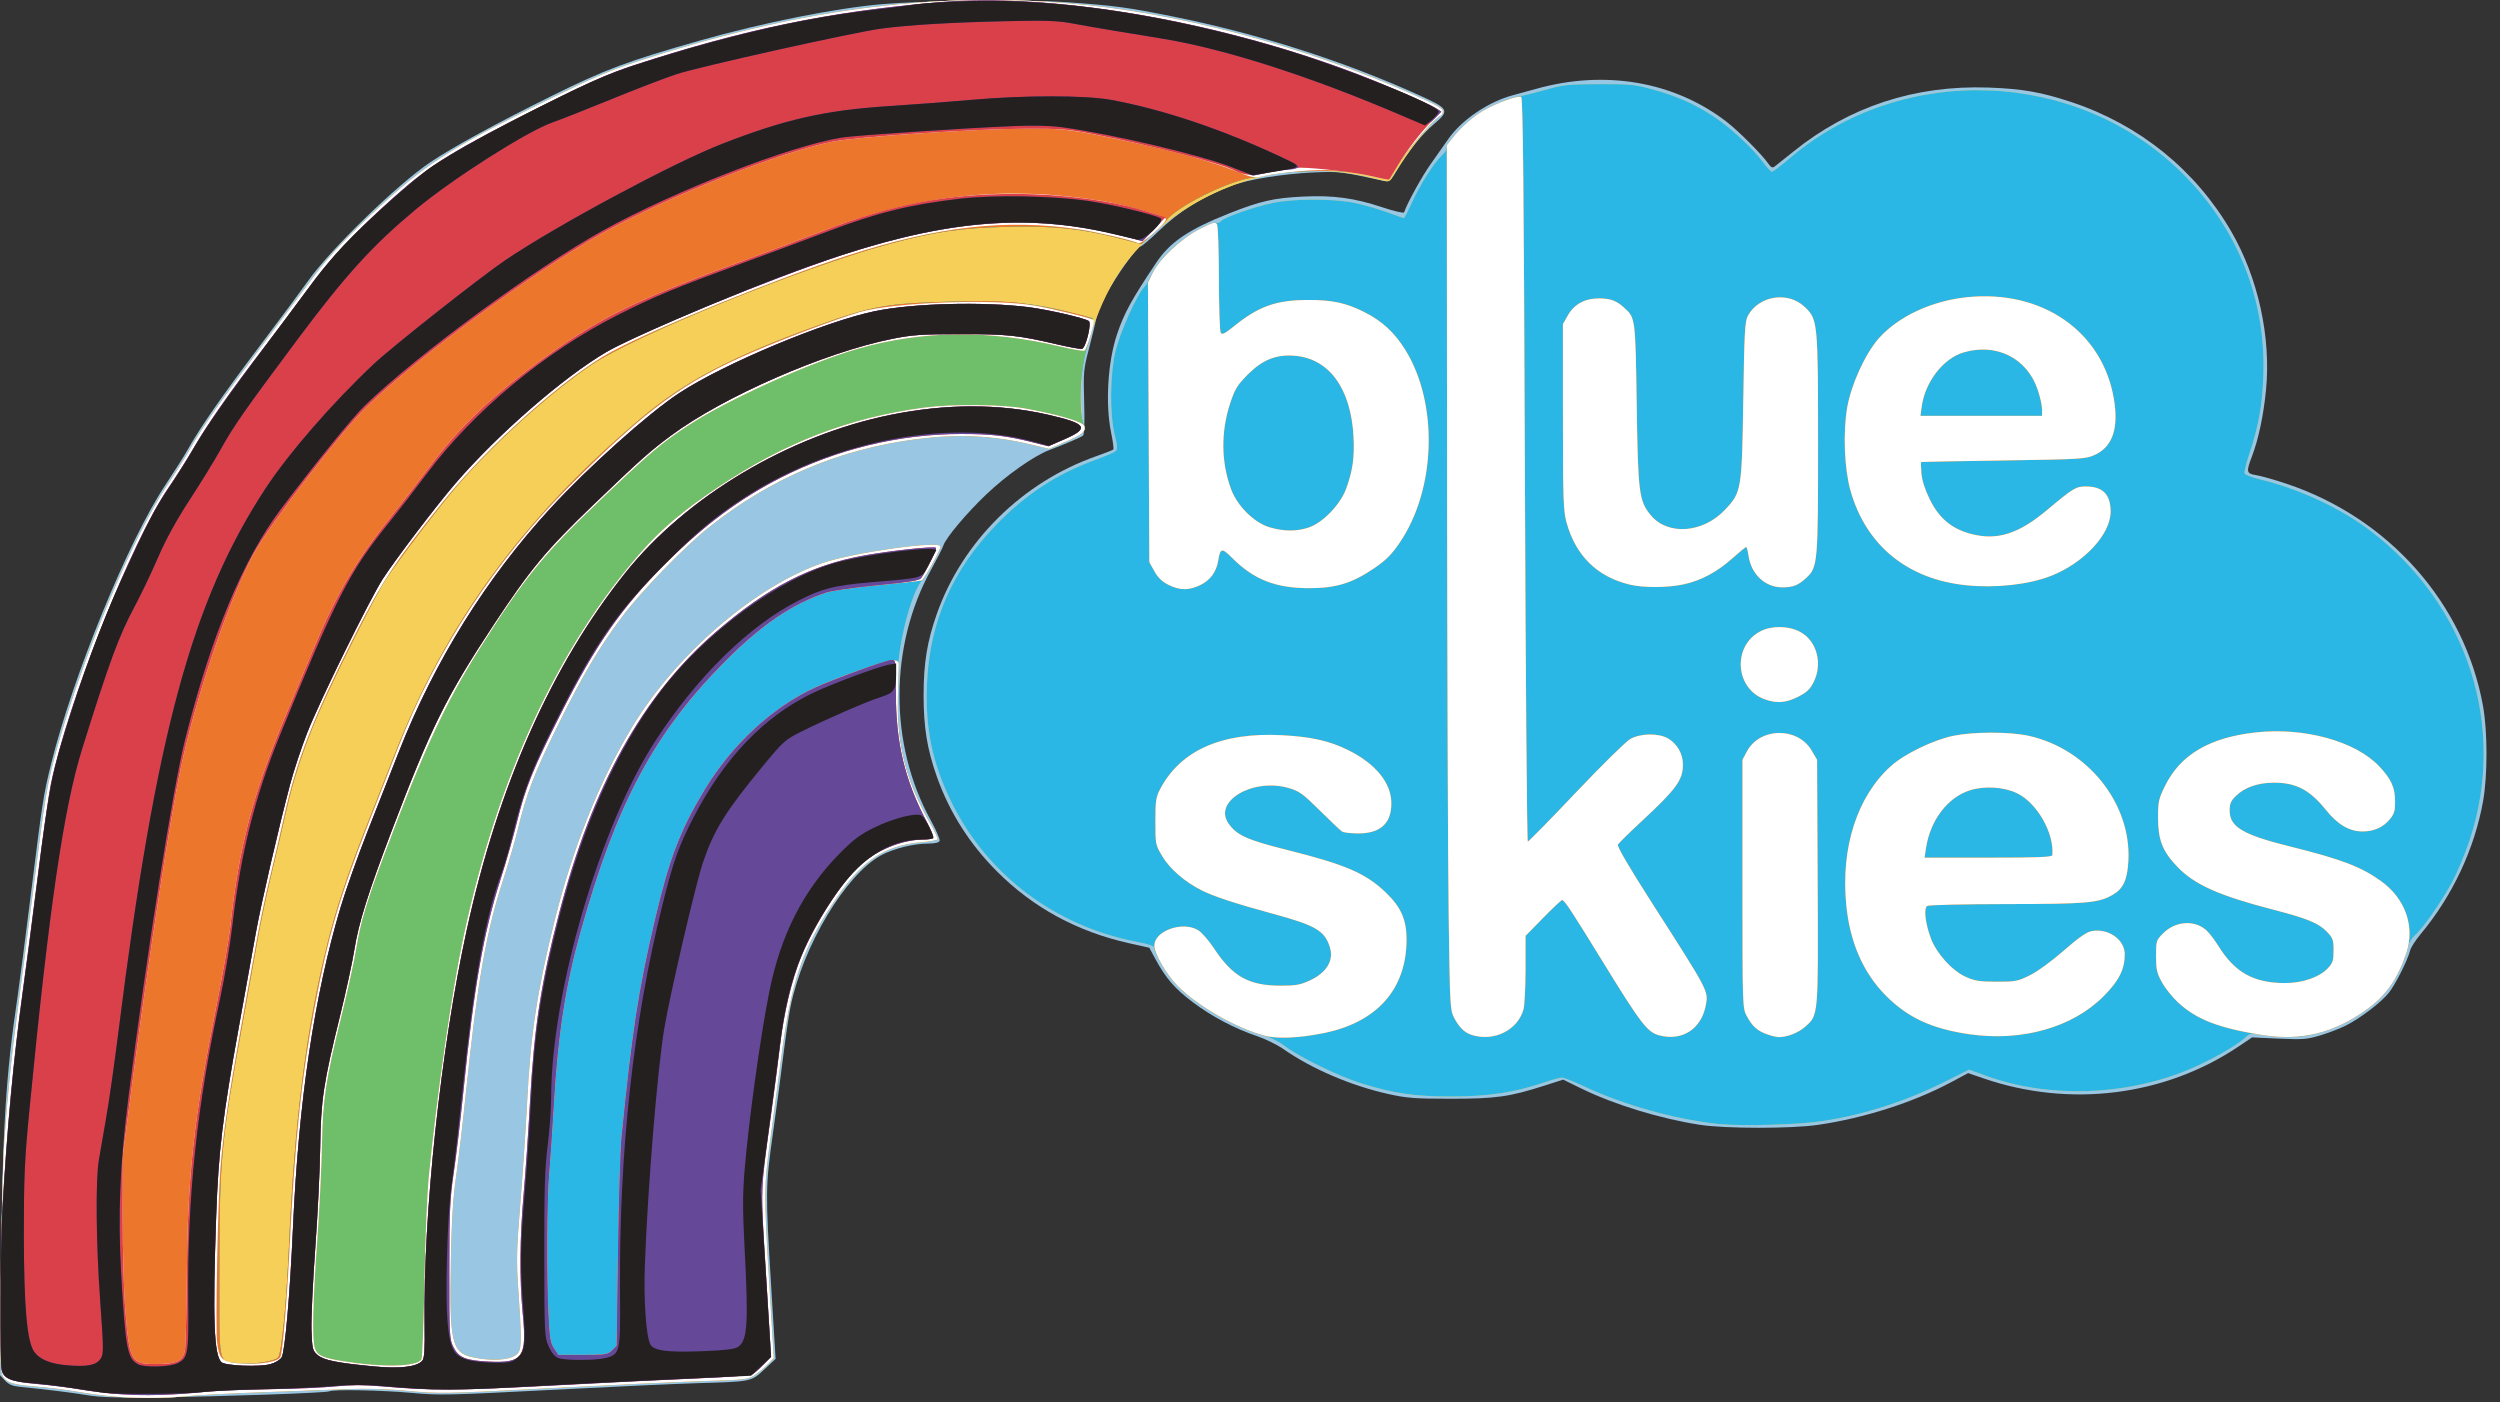 <?xml version="1.0" encoding="UTF-8" standalone="no"?>
<svg xmlns:dc="http://purl.org/dc/elements/1.1/" xmlns:cc="http://creativecommons.org/ns#" xmlns:rdf="http://www.w3.org/1999/02/22-rdf-syntax-ns#" xmlns:svg="http://www.w3.org/2000/svg" xmlns="http://www.w3.org/2000/svg" viewBox="0 0 1239.196 695.127" height="695.127" width="1239.196" id="svg50" version="1.1">
  <rect x="0" y="0" width="1239.196" height="695.127" fill="#333333" stroke="none"/>
  <defs id="defs54"/>
  <g transform="translate(0.196,0.127)" id="g60">
    <path id="path80" d="M 0,347.5 V 0 H 619.5 1239 V 347.5 695 H 619.5 0 Z" style="fill:transparent"/>
    <path id="path78" d="M 43.5,691.503 C 36.028,690.232 22.646,688.566 10.121,687.347 5.985,686.945 4.17,686.208 2.272,684.162 L -0.196,681.5 0.308,628.5 C 0.955,560.549 2.624,533.122 8.486,494.096 9.298,488.69 12.234,466.094 15.011,443.883 20.939,396.474 21.313,394.051 25.02,379 35.748,335.451 63.4,267.832 81.707,240.384 86.066,233.848 91.148,225.8 92.999,222.5 c 6.093,-10.861 17.071,-26.653 35.451,-51 9.965,-13.2 20.803,-27.785 24.084,-32.412 C 163.67,123.386 196.709,91.308 213.085,80.299 224.351,72.725 245.802,61.011 273.5,47.307 299.864,34.263 310.827,30.17 346.681,19.985 378.12,11.054 414.161,3.873 437.5,1.891 457.915,0.156 508.824,-0.379 528,0.939 c 23.731,1.631 30.328,2.512 53,7.076 42.313,8.518 84.69,22.046 122,38.945 15.153,6.864 15.548,7.62 7.545,14.457 -6.306,5.388 -12.747,13.408 -18.095,22.532 -3.01,5.135 -4.041,6.161 -5.805,5.776 -22.216,-4.849 -23.014,-4.945 -36.145,-4.35 -14.87,0.674 -32.795,3.588 -40.32,6.554 -15.442,6.087 -25.674,12.49 -36.316,22.726 -4.199,4.04 -8.103,7.345 -8.675,7.345 -1.721,0 -12.417,14.931 -16.97,23.689 -2.341,4.504 -4.641,10.129 -5.109,12.5 -0.469,2.371 -2.091,9.028 -3.606,14.793 -2.586,9.839 -2.727,11.45 -2.3,26.269 0.307,10.643 0.103,16.05 -0.625,16.594 -1.16,0.866 -9.112,4.26 -16.85,7.191 -7.473,2.831 -20.976,12.348 -30.948,21.812 -9.745,9.249 -20.164,21.63 -21.35,25.371 -0.398,1.255 -3.085,6.557 -5.971,11.782 -20.958,37.944 -21.083,86.74 -0.318,124.44 2.708,4.917 4.698,9.53 4.422,10.25 -0.325,0.848 -2.364,1.315 -5.784,1.325 -7.194,0.02 -17.069,2.477 -23.155,5.762 -17.647,9.523 -38.925,45.089 -45.005,75.224 -0.832,4.125 -2.432,14.978 -3.556,24.118 -1.123,9.14 -3.431,26.465 -5.128,38.5 -3.712,26.322 -3.745,29.023 -0.915,75.352 l 2.228,36.471 -5.602,5.215 c -6.623,6.164 -5.852,6.01 -34.148,6.856 -11,0.329 -43.85,1.848 -73,3.374 -48.307,2.53 -54.24,2.66 -67,1.468 -14.916,-1.394 -39.827,-1.888 -41.548,-0.825 -1.256,0.776 -52.039,2.538 -86.452,2.999 -17.88,0.24 -27.278,-0.053 -33,-1.026 z m 799,-134.073 c -19.591,-2.995 -42.513,-9.997 -58.75,-17.946 l -9.113,-4.461 -9.092,2.913 C 747.985,543.56 741.319,544.5 719,544.5 c -17.831,0 -21.867,-0.305 -31,-2.339 -18.5,-4.121 -37.974,-12.458 -52.014,-22.267 -3.033,-2.119 -8.883,-4.997 -13,-6.395 -11.321,-3.845 -22.545,-9.769 -31.986,-16.88 -8.875,-6.685 -13.383,-11.891 -18.471,-21.334 l -3.029,-5.622 -10,-2.239 c -25.73,-5.762 -47.48,-17.566 -65.419,-35.505 -13.666,-13.666 -23.692,-29.459 -29.93,-47.144 -4.791,-13.583 -6.543,-24.368 -6.543,-40.275 0,-15.907 1.752,-26.692 6.543,-40.275 12.695,-35.992 42.389,-65.353 79.156,-78.265 4.294,-1.508 8.047,-2.981 8.339,-3.274 0.292,-0.292 -0.183,-3.99 -1.057,-8.216 -2.963,-14.326 -1.718,-35.179 2.924,-48.971 3.5,-10.401 7.222,-17.193 19.388,-35.38 6.923,-10.349 16.093,-16.53 36.491,-24.598 15.115,-5.978 21.827,-7.499 36.198,-8.205 14.983,-0.736 25.467,0.675 39.394,5.302 5.766,1.915 10.629,3.046 10.807,2.512 1.526,-4.579 8.958,-18.047 13.327,-24.153 2.961,-4.137 6.702,-9.454 8.314,-11.815 6.665,-9.761 20.132,-18.926 32.569,-22.165 2.475,-0.644 7.425,-1.999 11,-3.01 34.275,-9.695 68.755,-3.751 94.743,16.335 5.923,4.578 17.549,16.257 20.573,20.666 1.245,1.816 2.068,2.221 3.048,1.5 C 880.102,81.945 884.332,78.575 888.764,75 916.414,52.695 949.05,41.993 985.5,43.278 c 16.709,0.589 26.151,2.248 41.144,7.227 33.713,11.196 61.47,33.66 79.098,64.014 13.338,22.967 19.816,52.374 17.296,78.508 -1.22,12.652 -3.719,24.482 -6.99,33.086 -2.948,7.757 -2.769,8.516 2.202,9.306 2.337,0.371 8.975,2.25 14.75,4.176 50.997,17.001 88.481,59.397 97.616,110.405 2.257,12.602 2.257,34.398 0,47 -4.245,23.706 -15.164,46.942 -30.971,65.91 -2.48,2.975 -4.799,6.568 -5.154,7.984 -1.23,4.9 -7.326,17.019 -10.627,21.127 -3.853,4.795 -14.169,12.638 -21.389,16.263 -2.764,1.388 -8.35,3.533 -12.413,4.767 -6.64,2.017 -8.731,2.183 -20.662,1.644 l -13.275,-0.6 -6.809,4.566 c -36.647,24.574 -83.619,30.419 -126.377,15.724 l -7.561,-2.598 -8.439,4.513 c -18.751,10.027 -43.052,17.808 -66.067,21.156 -13.287,1.933 -45.662,1.919 -58.372,-0.024 z" style="fill:#99c6e2"/>
    <path id="path76" d="M 54.5,691.944 C 50.1,691.513 42.415,690.449 37.423,689.579 32.43,688.71 23.307,687.593 17.149,687.098 4.215,686.059 1.425,684.78 0.422,679.435 -0.551,674.249 0.643,584.37 1.935,565.5 c 1.487,-21.721 3.706,-43.455 6.636,-65 1.346,-9.9 4.899,-37.35 7.896,-61 5.788,-45.687 6.803,-51.678 11.687,-69 C 41.092,324.616 65.828,265.61 82.69,240.41 87.074,233.86 92.153,225.8 93.978,222.5 c 5.616,-10.157 16.009,-25.056 36.687,-52.595 10.91,-14.53 22.153,-29.565 24.986,-33.411 7.449,-10.115 18.47,-21.632 35.246,-36.833 21.526,-19.505 34.18,-27.39 81.598,-50.845 19.998,-9.892 29.801,-14.103 42.5,-18.259 C 393.772,4.777 459.644,-4.152 529.349,1.501 c 43.003,3.488 96.876,16.13 142.59,33.461 18.495,7.012 43.061,18.075 43.059,19.392 -8.7e-4,0.63 -2.977,4.296 -6.613,8.146 -5.431,5.75 -13.336,16.622 -18.913,26.012 -0.967,1.628 -1.53,1.603 -9.59,-0.416 -38.487,-9.642 -78.127,0.506 -108.737,27.838 -16.988,15.169 -26.845,33.113 -34.368,62.567 -1.391,5.445 -1.404,28.348 -0.018,31.647 1.537,3.659 0.316,4.848 -9.101,8.861 l -7.841,3.342 -9.159,-2.189 c -18.6,-4.446 -35.972,-5.262 -56.358,-2.647 -38.239,4.904 -72.13,19.238 -102.801,43.477 -12.293,9.715 -34.127,32.23 -43.648,45.009 -11.597,15.565 -19.049,28.22 -31.856,54.098 -11.231,22.693 -15.269,33.219 -19.543,50.94 -1.388,5.754 -4.724,17.212 -7.415,25.462 -8.181,25.089 -12.628,50.377 -18.022,102.5 -1.679,16.225 -3.991,36.025 -5.136,44 -1.531,10.656 -2.222,21.79 -2.606,42 -0.764,40.177 0.43,45.436 10.821,47.654 11.047,2.357 20.839,1.207 22.927,-2.693 1.29,-2.409 1.243,-8.871 -0.215,-29.726 -1.094,-15.656 -0.999,-19.858 1.021,-45.063 1.225,-15.289 2.683,-36.994 3.238,-48.234 1.664,-33.677 4.914,-55.457 13.373,-89.614 9.144,-36.921 22.276,-69.846 38.728,-97.094 21.754,-36.031 61.155,-69.94 94.468,-81.301 C 423.187,273.624 466,267.672 466,270.814 c 0,1.57 -6.94,14.259 -9.163,16.754 -5.078,5.698 -11.487,29.767 -11.964,44.933 -1.111,35.317 2.573,52.417 16.447,76.346 2.024,3.49 3.469,6.685 3.213,7.1 -0.257,0.415 -3.744,1.032 -7.75,1.371 -18.927,1.602 -30.325,9.413 -44.045,30.183 -15.633,23.666 -20.876,39.322 -25.743,76.874 -1.649,12.719 -4.114,31.226 -5.478,41.126 -3.073,22.294 -3.094,26.353 -0.378,71.272 l 2.194,36.272 -2.835,2.96 c -1.56,1.628 -4.447,4.043 -6.416,5.368 -3.423,2.301 -4.554,2.437 -25.581,3.073 -12.1,0.366 -46.362,1.951 -76.137,3.523 -51.726,2.731 -54.843,2.792 -70,1.369 -10.273,-0.964 -20.797,-1.287 -29.863,-0.916 -7.7,0.315 -26.6,1.007 -42,1.538 -15.4,0.531 -32.5,1.417 -38,1.969 -11.451,1.148 -26.388,1.155 -38,0.018 z M 851,556.947 C 829.707,554.616 804.282,547.469 785.116,538.427 779.955,535.992 774.971,534 774.041,534 c -0.93,0 -5.009,1.128 -9.063,2.508 -14.34,4.877 -27.933,6.911 -45.978,6.88 -18.209,-0.032 -27.887,-1.442 -44.208,-6.444 -11.094,-3.4 -30.91,-13.055 -38.292,-18.657 -2.75,-2.087 -7.213,-4.374 -9.919,-5.082 -14.01,-3.667 -33.243,-14.693 -43.081,-24.699 -4.813,-4.895 -11.5,-15.769 -11.5,-18.702 0,-0.988 -2.705,-1.935 -8.953,-3.132 -40.121,-7.691 -73.952,-33.199 -91.56,-69.036 -9.638,-19.615 -13.165,-36.737 -12.184,-59.135 1.331,-30.37 12.474,-55.937 34.15,-78.357 14.72,-15.225 30.082,-25.32 49.047,-32.229 4.95,-1.803 9.575,-3.788 10.279,-4.411 1.034,-0.915 0.953,-2.457 -0.426,-8.067 -2.58,-10.501 -2.348,-30.384 0.49,-41.936 2.229,-9.07 10.381,-27.294 13.868,-31 1.035,-1.1 2.88,-4.068 4.1,-6.596 3.776,-7.822 11.982,-15.881 21.623,-21.236 4.785,-2.657 9.311,-4.597 10.06,-4.309 0.748,0.287 1.872,-0.094 2.496,-0.847 1.58,-1.904 16.149,-7.041 25.622,-9.034 10.493,-2.208 30.308,-2.203 40.828,0.01 4.367,0.919 11.54,2.985 15.941,4.591 4.401,1.606 8.167,2.92 8.368,2.92 0.201,0 1.928,-3.43 3.839,-7.621 4.044,-8.874 10.991,-19.833 14.772,-23.303 C 715.811,75.742 717,73.906 717,72.996 c 0,-2.413 10.154,-13.245 15.83,-16.887 5.778,-3.708 16.103,-8.044 20.524,-8.619 1.73,-0.225 7.421,-1.637 12.646,-3.138 8.633,-2.48 11.052,-2.733 26.5,-2.774 15.472,-0.041 17.87,0.196 26.676,2.646 11.669,3.245 20.337,7.072 29.622,13.079 8.156,5.276 19.742,15.944 24.799,22.832 C 875.562,82.81 877.598,85 878.12,85 c 0.522,0 4.421,-2.965 8.665,-6.589 56.127,-47.935 142.832,-44.524 195.116,7.674 27.084,27.04 41.165,62.389 39.798,99.915 -0.542,14.884 -2.323,24.932 -6.81,38.425 -1.633,4.909 -2.761,9.464 -2.509,10.123 0.253,0.658 3.758,1.994 7.79,2.968 19.026,4.596 39.378,14.01 53.929,24.945 48.877,36.731 68.566,97.63 49.8,154.039 -2.196,6.6 -6.047,15.825 -8.558,20.5 -5.253,9.778 -14.633,23.227 -18.427,26.42 -1.428,1.202 -2.909,3.511 -3.29,5.132 -4.024,17.099 -14.765,29.971 -32.122,38.498 -13.762,6.76 -24.306,8.322 -39.379,5.833 -6.61,-1.092 -6.829,-1.058 -9.561,1.474 -4.312,3.996 -17.823,11.579 -28.367,15.921 -31.49,12.966 -69.456,13.999 -100.335,2.729 l -8.038,-2.933 -11.16,5.598 c -20.103,10.083 -40.157,16.595 -61.16,19.858 -12.251,1.903 -40.98,2.679 -52.5,1.418 z" style="fill:#f5cf57"/>
    <path id="path74" d="M 54.5,691.944 C 50.1,691.513 42.415,690.449 37.423,689.579 32.43,688.71 23.307,687.593 17.149,687.098 4.215,686.059 1.425,684.78 0.422,679.435 -0.551,674.249 0.643,584.37 1.935,565.5 c 1.487,-21.721 3.706,-43.455 6.636,-65 1.346,-9.9 4.899,-37.35 7.896,-61 5.788,-45.687 6.803,-51.678 11.687,-69 C 41.092,324.616 65.828,265.61 82.69,240.41 87.074,233.86 92.153,225.8 93.978,222.5 c 5.616,-10.157 16.009,-25.056 36.687,-52.595 10.91,-14.53 22.153,-29.565 24.986,-33.411 7.449,-10.115 18.47,-21.632 35.246,-36.833 21.526,-19.505 34.18,-27.39 81.598,-50.845 19.998,-9.892 29.801,-14.103 42.5,-18.259 C 393.772,4.777 459.644,-4.152 529.349,1.501 582.428,5.806 645.321,22.402 699.75,46.466 c 11.579,5.119 15.25,7.179 15.25,8.555 0,0.997 -0.444,1.963 -0.986,2.146 -4.021,1.359 -23.231,24.986 -25.257,31.064 -0.217,0.652 -3.823,0.167 -9.8,-1.318 -7.907,-1.966 -11.913,-2.34 -24.456,-2.287 -8.25,0.035 -17.925,0.609 -21.5,1.276 -3.575,0.666 -9.243,1.584 -12.595,2.039 -11.876,1.612 -37.638,14.492 -42.522,21.261 -1.072,1.486 -4.3,4.709 -7.173,7.164 l -5.224,4.463 -11.308,-2.912 c -18.525,-4.77 -32.728,-6.204 -55.678,-5.62 -22.874,0.582 -35.87,2.506 -58.533,8.669 -43.371,11.792 -125.5,45.213 -147.366,59.968 -20.267,13.676 -48.336,38.981 -66.075,59.568 -9.405,10.915 -29.618,37.483 -35.79,47.042 -5.772,8.939 -26.04,49.458 -33.63,67.232 -7.055,16.521 -12.025,31.691 -15.528,47.402 -1.432,6.421 -4.594,19.921 -7.028,30 -2.434,10.079 -5.605,25.075 -7.048,33.325 -1.442,8.25 -4.85,27.246 -7.572,42.213 -10.499,57.726 -11.326,66.488 -11.384,120.615 -0.054,50.048 -0.855,45.984 9.315,47.267 6.397,0.807 17.777,-0.797 19.736,-2.781 1.761,-1.783 4.136,-25.793 5.422,-54.814 2.774,-62.579 8.564,-108.124 19.133,-150.5 4.248,-17.034 9.86,-33.959 18.898,-57 4.315,-11 10.841,-27.636 14.501,-36.97 25.474,-64.946 63.547,-116.904 121.686,-166.065 21.849,-18.475 45.154,-30.74 87.762,-46.188 26.914,-9.758 34.568,-11.111 67.5,-11.931 26.007,-0.648 39.231,0.589 58.101,5.433 l 10.899,2.798 -0.139,3.137 c -0.077,1.725 -1.117,6.164 -2.312,9.862 -3.932,12.17 -4.958,32.27 -2.039,39.946 1.23,3.236 -0.304,4.629 -9.35,8.484 l -7.841,3.342 -9.159,-2.189 c -18.6,-4.446 -35.972,-5.262 -56.358,-2.647 -38.239,4.904 -72.13,19.238 -102.801,43.477 -12.293,9.715 -34.127,32.23 -43.648,45.009 -11.597,15.565 -19.049,28.22 -31.856,54.098 -11.231,22.693 -15.269,33.219 -19.543,50.94 -1.388,5.754 -4.724,17.212 -7.415,25.462 -8.181,25.089 -12.628,50.377 -18.022,102.5 -1.679,16.225 -3.991,36.025 -5.136,44 -1.531,10.656 -2.222,21.79 -2.606,42 -0.764,40.177 0.43,45.436 10.821,47.654 11.047,2.357 20.839,1.207 22.927,-2.693 1.29,-2.409 1.243,-8.871 -0.215,-29.726 -1.094,-15.656 -0.999,-19.858 1.021,-45.063 1.225,-15.289 2.683,-36.994 3.238,-48.234 1.664,-33.677 4.914,-55.457 13.373,-89.614 9.144,-36.921 22.276,-69.846 38.728,-97.094 21.754,-36.031 61.155,-69.94 94.468,-81.301 C 423.187,273.624 466,267.672 466,270.814 c 0,1.57 -6.94,14.259 -9.163,16.754 -5.078,5.698 -11.487,29.767 -11.964,44.933 -1.111,35.317 2.573,52.417 16.447,76.346 2.024,3.49 3.469,6.685 3.213,7.1 -0.257,0.415 -3.744,1.032 -7.75,1.371 -18.927,1.602 -30.325,9.413 -44.045,30.183 -15.633,23.666 -20.876,39.322 -25.743,76.874 -1.649,12.719 -4.114,31.226 -5.478,41.126 -3.073,22.294 -3.094,26.353 -0.378,71.272 l 2.194,36.272 -2.835,2.96 c -1.56,1.628 -4.447,4.043 -6.416,5.368 -3.423,2.301 -4.554,2.437 -25.581,3.073 -12.1,0.366 -46.362,1.951 -76.137,3.523 -51.726,2.731 -54.843,2.792 -70,1.369 -10.273,-0.964 -20.797,-1.287 -29.863,-0.916 -7.7,0.315 -26.6,1.007 -42,1.538 -15.4,0.531 -32.5,1.417 -38,1.969 -11.451,1.148 -26.388,1.155 -38,0.018 z M 851,556.947 C 829.707,554.616 804.282,547.469 785.116,538.427 779.955,535.992 774.971,534 774.041,534 c -0.93,0 -5.009,1.128 -9.063,2.508 -14.34,4.877 -27.933,6.911 -45.978,6.88 -18.209,-0.032 -27.887,-1.442 -44.208,-6.444 -11.094,-3.4 -30.91,-13.055 -38.292,-18.657 -2.75,-2.087 -7.213,-4.374 -9.919,-5.082 -14.01,-3.667 -33.243,-14.693 -43.081,-24.699 -4.813,-4.895 -11.5,-15.769 -11.5,-18.702 0,-0.988 -2.705,-1.935 -8.953,-3.132 -40.121,-7.691 -73.952,-33.199 -91.56,-69.036 -9.638,-19.615 -13.165,-36.737 -12.184,-59.135 1.331,-30.37 12.474,-55.937 34.15,-78.357 14.72,-15.225 30.082,-25.32 49.047,-32.229 4.95,-1.803 9.575,-3.788 10.279,-4.411 1.034,-0.915 0.953,-2.457 -0.426,-8.067 -2.58,-10.501 -2.348,-30.384 0.49,-41.936 2.229,-9.07 10.381,-27.294 13.868,-31 1.035,-1.1 2.88,-4.068 4.1,-6.596 3.776,-7.822 11.982,-15.881 21.623,-21.236 4.785,-2.657 9.311,-4.597 10.06,-4.309 0.748,0.287 1.872,-0.094 2.496,-0.847 1.58,-1.904 16.149,-7.041 25.622,-9.034 10.493,-2.208 30.308,-2.203 40.828,0.01 4.367,0.919 11.54,2.985 15.941,4.591 4.401,1.606 8.167,2.92 8.368,2.92 0.201,0 1.928,-3.43 3.839,-7.621 4.044,-8.874 10.991,-19.833 14.772,-23.303 C 715.811,75.742 717,73.906 717,72.996 c 0,-2.413 10.154,-13.245 15.83,-16.887 5.778,-3.708 16.103,-8.044 20.524,-8.619 1.73,-0.225 7.421,-1.637 12.646,-3.138 8.633,-2.48 11.052,-2.733 26.5,-2.774 15.472,-0.041 17.87,0.196 26.676,2.646 11.669,3.245 20.337,7.072 29.622,13.079 8.156,5.276 19.742,15.944 24.799,22.832 C 875.562,82.81 877.598,85 878.12,85 c 0.522,0 4.421,-2.965 8.665,-6.589 56.127,-47.935 142.832,-44.524 195.116,7.674 27.084,27.04 41.165,62.389 39.798,99.915 -0.542,14.884 -2.323,24.932 -6.81,38.425 -1.633,4.909 -2.761,9.464 -2.509,10.123 0.253,0.658 3.758,1.994 7.79,2.968 19.026,4.596 39.378,14.01 53.929,24.945 48.877,36.731 68.566,97.63 49.8,154.039 -2.196,6.6 -6.047,15.825 -8.558,20.5 -5.253,9.778 -14.633,23.227 -18.427,26.42 -1.428,1.202 -2.909,3.511 -3.29,5.132 -4.024,17.099 -14.765,29.971 -32.122,38.498 -13.762,6.76 -24.306,8.322 -39.379,5.833 -6.61,-1.092 -6.829,-1.058 -9.561,1.474 -4.312,3.996 -17.823,11.579 -28.367,15.921 -31.49,12.966 -69.456,13.999 -100.335,2.729 l -8.038,-2.933 -11.16,5.598 c -20.103,10.083 -40.157,16.595 -61.16,19.858 -12.251,1.903 -40.98,2.679 -52.5,1.418 z" style="fill:#2bb7e5"/>
    <path id="path72" d="M 54.5,691.944 C 50.1,691.513 42.415,690.449 37.423,689.579 32.43,688.71 23.307,687.593 17.149,687.098 4.215,686.059 1.425,684.78 0.422,679.435 -0.551,674.249 0.643,584.37 1.935,565.5 c 1.487,-21.721 3.706,-43.455 6.636,-65 1.346,-9.9 4.899,-37.35 7.896,-61 5.788,-45.687 6.803,-51.678 11.687,-69 C 41.092,324.616 65.828,265.61 82.69,240.41 87.074,233.86 92.153,225.8 93.978,222.5 c 5.616,-10.157 16.009,-25.056 36.687,-52.595 10.91,-14.53 22.153,-29.565 24.986,-33.411 7.449,-10.115 18.47,-21.632 35.246,-36.833 21.526,-19.505 34.18,-27.39 81.598,-50.845 19.998,-9.892 29.801,-14.103 42.5,-18.259 C 393.772,4.777 459.644,-4.152 529.349,1.501 582.428,5.806 645.321,22.402 699.75,46.466 c 11.579,5.119 15.25,7.179 15.25,8.555 0,0.997 -0.444,1.963 -0.986,2.146 -4.021,1.359 -23.231,24.986 -25.257,31.064 -0.217,0.652 -3.823,0.167 -9.8,-1.318 -7.907,-1.966 -11.913,-2.34 -24.456,-2.287 -8.25,0.035 -17.925,0.609 -21.5,1.276 -3.575,0.666 -9.243,1.584 -12.595,2.039 -11.876,1.612 -37.638,14.492 -42.522,21.261 -1.072,1.486 -4.3,4.709 -7.173,7.164 l -5.224,4.463 -11.308,-2.912 c -18.525,-4.77 -32.728,-6.204 -55.678,-5.62 -22.874,0.582 -35.87,2.506 -58.533,8.669 -43.371,11.792 -125.5,45.213 -147.366,59.968 -20.267,13.676 -48.336,38.981 -66.075,59.568 -9.405,10.915 -29.618,37.483 -35.79,47.042 -5.772,8.939 -26.04,49.458 -33.63,67.232 -7.055,16.521 -12.025,31.691 -15.528,47.402 -1.432,6.421 -4.594,19.921 -7.028,30 -2.434,10.079 -5.605,25.075 -7.048,33.325 -1.442,8.25 -4.85,27.246 -7.572,42.213 -10.499,57.726 -11.326,66.488 -11.384,120.615 -0.054,50.048 -0.855,45.984 9.315,47.267 6.397,0.807 17.777,-0.797 19.736,-2.781 1.761,-1.783 4.136,-25.793 5.422,-54.814 2.774,-62.579 8.564,-108.124 19.133,-150.5 4.248,-17.034 9.86,-33.959 18.898,-57 4.315,-11 10.841,-27.636 14.501,-36.97 25.474,-64.946 63.547,-116.904 121.686,-166.065 21.849,-18.475 45.154,-30.74 87.762,-46.188 26.914,-9.758 34.568,-11.111 67.5,-11.931 26.007,-0.648 39.231,0.589 58.101,5.433 l 10.899,2.798 -0.139,3.137 c -0.077,1.725 -1.117,6.164 -2.312,9.862 -3.932,12.17 -4.958,32.27 -2.039,39.946 1.23,3.236 -0.304,4.629 -9.35,8.484 l -7.841,3.342 -9.159,-2.189 c -18.6,-4.446 -35.972,-5.262 -56.358,-2.647 -38.239,4.904 -72.13,19.238 -102.801,43.477 -12.293,9.715 -34.127,32.23 -43.648,45.009 -11.597,15.565 -19.049,28.22 -31.856,54.098 -11.231,22.693 -15.269,33.219 -19.543,50.94 -1.388,5.754 -4.724,17.212 -7.415,25.462 -8.181,25.089 -12.628,50.377 -18.022,102.5 -1.679,16.225 -3.991,36.025 -5.136,44 -1.531,10.656 -2.222,21.79 -2.606,42 -0.764,40.177 0.43,45.436 10.821,47.654 11.047,2.357 20.839,1.207 22.927,-2.693 1.29,-2.409 1.243,-8.871 -0.215,-29.726 -1.094,-15.656 -0.999,-19.858 1.021,-45.063 1.225,-15.289 2.683,-36.994 3.238,-48.234 1.664,-33.677 4.914,-55.457 13.373,-89.614 9.144,-36.921 22.276,-69.846 38.728,-97.094 21.754,-36.031 61.155,-69.94 94.468,-81.301 C 423.04,273.674 466,267.67 466,270.771 c 0,1.74 -8.158,16.354 -9.381,16.804 -0.616,0.226 -10.387,1.297 -21.716,2.378 -11.328,1.082 -22.803,2.704 -25.5,3.604 -16.972,5.669 -31.925,15.811 -49.94,33.871 -35.284,35.372 -54.138,70.591 -71.923,134.353 -7.411,26.57 -11.148,50.547 -13.11,84.107 -0.823,14.086 -1.91,30.111 -2.415,35.611 -1.089,11.857 -1.286,50.543 -0.356,69.93 0.562,11.709 0.976,14.215 2.795,16.908 l 2.136,3.162 h 12.18 c 11.34,0 12.337,-0.157 14.455,-2.277 l 2.275,-2.277 0.648,-46.223 c 0.357,-25.423 1.146,-51.173 1.753,-57.223 5.284,-52.61 8.356,-72.584 16.502,-107.309 7.173,-30.575 12.509,-44.58 24.648,-64.691 13.633,-22.586 33.714,-41.139 55.065,-50.873 12.006,-5.474 35.915,-13.761 38.754,-13.431 2.247,0.26 2.598,0.741 2.409,3.305 -0.121,1.65 -0.323,9.075 -0.449,16.5 -0.391,23.117 4.355,40.917 16.489,61.846 2.024,3.49 3.469,6.685 3.213,7.1 -0.257,0.415 -3.744,1.032 -7.75,1.371 -18.927,1.602 -30.325,9.413 -44.045,30.183 -15.633,23.666 -20.876,39.322 -25.743,76.874 -1.649,12.719 -4.114,31.226 -5.478,41.126 -3.073,22.294 -3.094,26.353 -0.378,71.272 l 2.194,36.272 -2.835,2.96 c -1.56,1.628 -4.447,4.043 -6.416,5.368 -3.423,2.301 -4.554,2.437 -25.581,3.073 -12.1,0.366 -46.362,1.951 -76.137,3.523 -51.726,2.731 -54.843,2.792 -70,1.369 -10.273,-0.964 -20.797,-1.287 -29.863,-0.916 -7.7,0.315 -26.6,1.007 -42,1.538 -15.4,0.531 -32.5,1.417 -38,1.969 -11.451,1.148 -26.388,1.155 -38,0.018 z M 626.892,513.293 C 612.888,509.709 593.406,498.58 583.5,488.506 c -5.586,-5.681 -11.5,-15.912 -11.5,-19.895 0,-7.369 14.042,-12.321 21.698,-7.652 1.759,1.073 5.283,5.115 7.832,8.983 9.209,13.978 17.245,18.491 32.97,18.514 7.618,0.011 9.858,-0.387 14.591,-2.593 8.419,-3.924 11.995,-9.956 9.859,-16.628 -2.577,-8.05 -7.02,-10.664 -27.708,-16.3 -19.215,-5.235 -29.579,-8.631 -35.741,-11.713 -8.326,-4.163 -15.734,-10.552 -19.5,-16.82 -3.461,-5.76 -3.5,-5.952 -3.5,-17.363 0,-10.208 0.273,-12.058 2.371,-16.039 10.113,-19.198 30.526,-28.241 60.268,-26.7 14.535,0.753 23.497,2.756 32.788,7.329 13.728,6.756 21.541,16.341 21.541,26.427 0,9.993 -5.463,14.945 -16.467,14.926 -3.575,-0.006 -7.14,-0.416 -7.921,-0.911 -0.782,-0.495 -5.732,-5.169 -11,-10.387 -8.481,-8.4 -10.258,-9.685 -15.507,-11.208 -17.696,-5.136 -37.523,6.522 -29.853,17.552 4.053,5.828 9.191,8.171 28.525,13.003 29.451,7.362 39.499,11.675 49.446,21.227 7.534,7.235 10.31,13.489 10.31,23.23 0,24.727 -14.661,41.223 -41.355,46.533 -11.998,2.387 -22.568,2.854 -28.753,1.271 z m 102.751,-0.321 c -3.771,-1.13 -6.387,-3.595 -8.992,-8.472 -2.065,-3.867 -2.158,-5.561 -2.784,-51 -0.356,-25.85 -0.707,-122.297 -0.78,-214.327 l -0.133,-167.327 2.994,-3.78 c 4.095,-5.17 9.94,-10.329 15.187,-13.404 6.179,-3.621 17.272,-7.644 18.68,-6.774 0.899,0.556 1.342,44.875 1.849,184.922 0.367,101.305 1.024,184.192 1.461,184.192 0.437,0 11.169,-10.946 23.851,-24.325 12.681,-13.379 24.798,-25.304 26.926,-26.5 5.164,-2.902 14.25,-2.989 18.857,-0.18 4.481,2.732 7.233,7.6 7.237,12.805 0.007,7.682 -3.204,12.103 -20.364,28.038 -6.123,5.686 -11.473,10.939 -11.889,11.673 -0.489,0.863 5.547,11.181 17.058,29.162 28.041,43.8 27.819,43.38 26.563,50.319 -2.15,11.875 -11.769,18.13 -23.163,15.062 -5.803,-1.563 -9.039,-5.75 -26.907,-34.818 C 778.705,451.246 775.258,446 774.116,446 c -0.415,0 -4.661,3.992 -9.435,8.871 L 756,463.742 l -0.006,16.379 c -0.003,9.008 -0.47,18.052 -1.038,20.098 -2.831,10.194 -14.401,16.023 -25.313,12.753 z m 146.041,-0.421 C 870.878,510.837 868.358,508.566 865.644,503.5 863.519,499.535 863.5,498.963 863.5,438 v -61.5 l 2.219,-4.149 c 6.423,-12.011 25.123,-12.28 32.071,-0.46 L 900.5,376.5 900.785,437 c 0.317,67.298 0.434,65.966 -6.323,71.899 -3.336,2.929 -8.979,5.128 -12.962,5.052 -1.1,-0.021 -3.717,-0.651 -5.816,-1.399 z M 976,512.523 c -18.625,-2.701 -30.551,-8.217 -41.412,-19.155 -11.3,-11.381 -17.891,-26.531 -19.664,-45.203 -2.689,-28.321 5.474,-53.549 22.191,-68.579 6.709,-6.032 21.158,-13.015 31.092,-15.026 9.993,-2.023 27.846,-2.012 37.095,0.023 29.308,6.447 50.989,33.582 49.5,61.951 -0.492,9.379 -2.52,13.812 -7.7,16.838 -7.004,4.091 -12.741,4.595 -52.603,4.628 -20.9,0.017 -38.63,0.43 -39.401,0.918 -1.836,1.162 -0.995,8.613 1.821,16.138 2.807,7.502 10.514,15.994 17.282,19.043 4.444,2.002 6.914,2.388 15.319,2.394 9.272,0.007 10.505,-0.232 16.5,-3.2 3.715,-1.839 10.858,-7.047 16.744,-12.208 7.335,-6.431 11.287,-9.193 13.847,-9.673 8.206,-1.539 16.389,4.195 16.389,11.485 0,7.459 -2.875,13.147 -10.529,20.829 -15.398,15.456 -40.517,22.559 -66.471,18.796 z M 1017.111,423.75 c 0.968,-10.932 -7.555,-25.882 -17.501,-30.697 -6.451,-3.123 -16.022,-3.735 -23.234,-1.487 -11.137,3.473 -19.818,14.859 -21.897,28.723 L 953.773,425 h 31.614 c 24.565,0 31.638,-0.279 31.724,-1.25 z M 1121,512.88 c -21.419,-3.435 -32.276,-7.624 -41.418,-15.979 -2.842,-2.597 -6.494,-7.125 -8.115,-10.062 -2.545,-4.61 -2.949,-6.396 -2.958,-13.07 -0.01,-7.542 0.078,-7.818 3.576,-11.319 6.37,-6.374 16.503,-6.703 22.091,-0.716 1.42,1.521 3.746,4.646 5.169,6.943 8.198,13.237 17.49,18.438 33.017,18.481 8.667,0.024 16.966,-2.805 21.203,-7.226 2.566,-2.678 2.934,-3.801 2.934,-8.942 0,-5.347 -0.312,-6.2 -3.449,-9.437 -3.963,-4.089 -9.701,-6.443 -25.995,-10.663 -27.549,-7.136 -39.54,-12.499 -48.132,-21.53 -7.281,-7.652 -9.424,-13.197 -9.424,-24.383 0,-7.688 0.336,-9.206 3.432,-15.492 7.66,-15.556 22.113,-24.066 45.149,-26.585 23.878,-2.611 49.27,4.376 61.009,16.788 6.071,6.42 7.91,10.535 7.91,17.703 0,4.47 -0.488,6.036 -2.703,8.668 -3.305,3.928 -7.862,5.941 -13.449,5.941 -6.511,0 -12.305,-3.396 -18.072,-10.592 -8.085,-10.089 -14.98,-13.672 -26.129,-13.58 -7.685,0.063 -14.179,2.327 -18.393,6.411 -2.689,2.607 -3.254,3.908 -3.254,7.503 0,8.032 6.589,11.928 30,17.738 25.251,6.267 35.122,10.019 44.967,17.092 12.187,8.756 17.042,22.672 12.533,35.928 -4.402,12.942 -10.139,21 -19.918,27.979 -16.299,11.631 -32.341,15.487 -51.582,12.402 z M 874.637,346.535 c -14.903,-5.313 -16.246,-26.544 -2.137,-33.789 5.609,-2.88 14.013,-2.71 19.695,0.399 8.222,4.498 11.178,15.726 6.555,24.893 -1.762,3.493 -3.428,5.059 -7.679,7.212 -5.982,3.03 -10.539,3.386 -16.433,1.285 z M 578.962,289.75 C 575.835,288.173 573.752,286.154 572,283 l -2.5,-4.5 -0.346,-69.235 -0.346,-69.235 2.279,-4.707 c 3.462,-7.151 14.066,-17.127 23.199,-21.823 6.609,-3.399 7.922,-3.774 8.732,-2.5 0.538,0.846 0.966,12.611 0.984,27 0.017,14.025 0.419,26.113 0.893,26.861 0.67,1.058 2.059,0.387 6.235,-3.011 12.4,-10.092 21.101,-13.227 36.872,-13.286 12.109,-0.045 18.871,1.396 28,5.968 8.799,4.407 15.047,10.159 20.384,18.767 16.499,26.612 15.259,69.029 -2.794,95.572 -4.029,5.923 -6.794,8.689 -12.716,12.717 -10.769,7.325 -18.747,9.784 -31.874,9.824 -16.721,0.051 -27.641,-4.193 -38.338,-14.902 -5.262,-5.268 -5.975,-5.129 -7.044,1.378 -0.9,5.48 -3.946,9.608 -8.836,11.976 -5.654,2.737 -10.232,2.704 -15.82,-0.113 z m 69.61,-28.419 c 6.894,-2.334 15.49,-11.209 18.407,-19.004 3.313,-8.853 4.304,-15.878 3.713,-26.328 -1.337,-23.67 -12.082,-38.373 -29.073,-39.782 -9.162,-0.76 -15.93,1.906 -23.127,9.109 -5.373,5.378 -6.516,7.219 -8.87,14.295 -4.732,14.224 -4.572,29.474 0.449,42.877 3.099,8.272 11.478,16.527 19.031,18.75 7.126,2.097 13.437,2.123 19.469,0.081 z m 158.887,28.274 C 791.462,285.719 780.923,275.351 776.349,259 c -1.636,-5.848 -1.82,-11.112 -1.834,-52.5 l -0.015,-46 2.492,-4.353 c 3.181,-5.556 8.542,-8.423 15.633,-8.359 5.511,0.05 8.416,1.14 12.22,4.587 5.628,5.1 5.607,4.935 6.25,48.125 0.655,43.964 1.129,47.677 6.984,54.78 8.355,10.136 25.813,8.871 36.719,-2.66 8.241,-8.714 8.418,-9.774 9.109,-54.62 0.522,-33.893 0.8,-38.878 2.323,-41.662 5.424,-9.912 19.748,-12.187 27.997,-4.446 6.639,6.229 6.747,7.327 6.761,68.176 0.013,58.608 -0.189,60.945 -5.715,66.1 -4.108,3.833 -6.602,4.832 -12.06,4.832 -8.398,0 -15.298,-6.41 -16.657,-15.473 -0.373,-2.49 -0.917,-4.527 -1.207,-4.527 -0.291,0 -3.301,2.471 -6.689,5.491 -7.8,6.953 -15.767,11.212 -24.391,13.04 -8.126,1.722 -19.895,1.755 -26.811,0.074 z M 974.5,289.981 c -29.212,-2.966 -49.811,-19.811 -57.472,-46.997 -3.02,-10.717 -3.738,-28.728 -1.634,-40.984 1.97,-11.475 8.992,-26.861 15.713,-34.428 9.652,-10.868 26.39,-18.65 43.893,-20.407 37.035,-3.718 66.815,16.874 72.572,50.182 2.536,14.671 -0.554,23.913 -9.349,27.965 -4.523,2.083 -6.441,2.202 -45.223,2.795 -22.275,0.34 -40.668,0.681 -40.874,0.756 -0.206,0.076 -0.17,2.595 0.079,5.599 0.298,3.591 1.731,8.049 4.185,13.014 4.649,9.408 10.94,14.625 20.624,17.106 12.894,3.303 23.374,-0.055 37.705,-12.082 12.694,-10.653 14.074,-11.489 18.983,-11.495 8.393,-0.011 12.297,3.953 12.297,12.485 0,11.214 -13.236,25.447 -29.63,31.861 -10.983,4.297 -27.335,6.105 -41.87,4.63 z m 37.5,-87.287 c 0,-1.818 -0.968,-6.173 -2.152,-9.678 -5.295,-15.678 -20.473,-23.286 -36.79,-18.441 -10.064,2.989 -19.023,14.592 -20.697,26.806 L 951.728,206 H 981.864 1012 Z" style="fill:#6ebe6a"/>
    <path id="path70" d="M 54.5,691.944 C 50.1,691.513 42.415,690.449 37.423,689.579 32.43,688.71 23.307,687.593 17.149,687.098 4.215,686.059 1.425,684.78 0.422,679.435 -0.551,674.249 0.643,584.37 1.935,565.5 c 1.487,-21.721 3.706,-43.455 6.636,-65 1.346,-9.9 4.899,-37.35 7.896,-61 5.788,-45.687 6.803,-51.678 11.687,-69 C 41.092,324.616 65.828,265.61 82.69,240.41 87.074,233.86 92.153,225.8 93.978,222.5 c 5.616,-10.157 16.009,-25.056 36.687,-52.595 10.91,-14.53 22.153,-29.565 24.986,-33.411 7.449,-10.115 18.47,-21.632 35.246,-36.833 21.526,-19.505 34.18,-27.39 81.598,-50.845 19.998,-9.892 29.801,-14.103 42.5,-18.259 C 393.772,4.777 459.644,-4.152 529.349,1.501 582.428,5.806 645.321,22.402 699.75,46.466 c 11.579,5.119 15.25,7.179 15.25,8.555 0,0.997 -0.444,1.963 -0.986,2.146 -4.021,1.359 -23.231,24.986 -25.257,31.064 -0.217,0.652 -3.823,0.167 -9.8,-1.318 -7.907,-1.966 -11.913,-2.34 -24.456,-2.287 -8.25,0.035 -17.925,0.609 -21.5,1.276 -3.575,0.666 -9.243,1.584 -12.595,2.039 -11.876,1.612 -37.638,14.492 -42.522,21.261 -1.072,1.486 -4.3,4.709 -7.173,7.164 l -5.224,4.463 -11.308,-2.912 c -18.525,-4.77 -32.728,-6.204 -55.678,-5.62 -22.874,0.582 -35.87,2.506 -58.533,8.669 -43.371,11.792 -125.5,45.213 -147.366,59.968 -20.267,13.676 -48.336,38.981 -66.075,59.568 -9.405,10.915 -29.618,37.483 -35.79,47.042 -5.772,8.939 -26.04,49.458 -33.63,67.232 -7.055,16.521 -12.025,31.691 -15.528,47.402 -1.432,6.421 -4.594,19.921 -7.028,30 -2.434,10.079 -5.605,25.075 -7.048,33.325 -1.442,8.25 -4.85,27.246 -7.572,42.213 -10.499,57.726 -11.326,66.488 -11.384,120.615 -0.054,50.048 -0.855,45.984 9.315,47.267 6.397,0.807 17.777,-0.797 19.736,-2.781 1.761,-1.783 4.136,-25.793 5.422,-54.814 2.774,-62.579 8.564,-108.124 19.133,-150.5 4.248,-17.034 9.86,-33.959 18.898,-57 4.315,-11 10.841,-27.636 14.501,-36.97 25.474,-64.946 63.547,-116.904 121.686,-166.065 21.849,-18.475 45.154,-30.74 87.762,-46.188 26.914,-9.758 34.568,-11.111 67.5,-11.931 17.978,-0.448 25.627,-0.225 35.03,1.022 12.286,1.629 32.258,6.151 33.859,7.667 1.174,1.112 -2.454,15.052 -4.08,15.676 -0.685,0.263 -6.097,-0.673 -12.027,-2.079 -35.143,-8.333 -67.957,-8.006 -99.782,0.993 -23.794,6.729 -64.992,25.312 -84.5,38.115 -13.633,8.947 -18.879,13.396 -43.714,37.069 -28.22,26.9 -37.648,38.532 -60.069,74.114 -16.503,26.189 -27.736,50.457 -46.583,100.642 -9.068,24.144 -12.22,34.691 -14.326,47.933 -0.875,5.5 -4.026,19.9 -7.003,32 -8.166,33.196 -9.473,41.778 -9.905,65.062 -0.205,11.034 -1.279,32.634 -2.386,48 -2.186,30.331 -2.558,48.874 -1.061,52.812 1.309,3.443 3.867,4.586 13.907,6.214 19.616,3.181 36.48,2.805 38.844,-0.866 0.433,-0.673 1.088,-17.873 1.455,-38.223 0.378,-20.967 1.356,-43.933 2.255,-53 4.062,-40.94 11.363,-91.251 17.198,-118.5 16.84,-78.651 46.605,-143.134 87.828,-190.271 10.099,-11.547 20.97,-20.746 38.06,-32.204 33.305,-22.329 65.225,-34.668 102.5,-39.623 13.784,-1.832 38.483,-1.605 50,0.461 16.276,2.919 28.765,6.63 29.309,8.711 0.729,2.789 -1.093,4.287 -9.65,7.935 l -7.841,3.342 -9.159,-2.189 c -18.6,-4.446 -35.972,-5.262 -56.358,-2.647 -38.239,4.904 -72.13,19.238 -102.801,43.477 -12.293,9.715 -34.127,32.23 -43.648,45.009 -11.597,15.565 -19.049,28.22 -31.856,54.098 -11.231,22.693 -15.269,33.219 -19.543,50.94 -1.388,5.754 -4.724,17.212 -7.415,25.462 -8.181,25.089 -12.628,50.377 -18.022,102.5 -1.679,16.225 -3.991,36.025 -5.136,44 -1.531,10.656 -2.222,21.79 -2.606,42 -0.764,40.177 0.43,45.436 10.821,47.654 11.047,2.357 20.839,1.207 22.927,-2.693 1.29,-2.409 1.243,-8.871 -0.215,-29.726 -1.094,-15.656 -0.999,-19.858 1.021,-45.063 1.225,-15.289 2.683,-36.994 3.238,-48.234 1.664,-33.677 4.914,-55.457 13.373,-89.614 9.144,-36.921 22.276,-69.846 38.728,-97.094 21.754,-36.031 61.155,-69.94 94.468,-81.301 C 423.04,273.674 466,267.67 466,270.771 c 0,1.74 -8.158,16.354 -9.381,16.804 -0.616,0.226 -10.387,1.297 -21.716,2.378 -11.328,1.082 -22.803,2.704 -25.5,3.604 -16.972,5.669 -31.925,15.811 -49.94,33.871 -35.284,35.372 -54.138,70.591 -71.923,134.353 -7.411,26.57 -11.148,50.547 -13.11,84.107 -0.823,14.086 -1.91,30.111 -2.415,35.611 -1.089,11.857 -1.286,50.543 -0.356,69.93 0.562,11.709 0.976,14.215 2.795,16.908 l 2.136,3.162 h 12.18 c 11.34,0 12.337,-0.157 14.455,-2.277 l 2.275,-2.277 0.648,-46.223 c 0.357,-25.423 1.146,-51.173 1.753,-57.223 5.284,-52.61 8.356,-72.584 16.502,-107.309 7.173,-30.575 12.509,-44.58 24.648,-64.691 13.633,-22.586 33.714,-41.139 55.065,-50.873 12.006,-5.474 35.915,-13.761 38.754,-13.431 2.247,0.26 2.598,0.741 2.409,3.305 -0.121,1.65 -0.323,9.075 -0.449,16.5 -0.391,23.117 4.355,40.917 16.489,61.846 2.024,3.49 3.469,6.685 3.213,7.1 -0.257,0.415 -3.744,1.032 -7.75,1.371 -18.927,1.602 -30.325,9.413 -44.045,30.183 -15.633,23.666 -20.876,39.322 -25.743,76.874 -1.649,12.719 -4.114,31.226 -5.478,41.126 -3.073,22.294 -3.094,26.353 -0.378,71.272 l 2.194,36.272 -2.835,2.96 c -1.56,1.628 -4.447,4.043 -6.416,5.368 -3.423,2.301 -4.554,2.437 -25.581,3.073 -12.1,0.366 -46.362,1.951 -76.137,3.523 -51.726,2.731 -54.843,2.792 -70,1.369 -10.273,-0.964 -20.797,-1.287 -29.863,-0.916 -7.7,0.315 -26.6,1.007 -42,1.538 -15.4,0.531 -32.5,1.417 -38,1.969 -11.451,1.148 -26.388,1.155 -38,0.018 z M 626.892,513.293 C 612.888,509.709 593.406,498.58 583.5,488.506 c -5.586,-5.681 -11.5,-15.912 -11.5,-19.895 0,-7.369 14.042,-12.321 21.698,-7.652 1.759,1.073 5.283,5.115 7.832,8.983 9.209,13.978 17.245,18.491 32.97,18.514 7.618,0.011 9.858,-0.387 14.591,-2.593 8.419,-3.924 11.995,-9.956 9.859,-16.628 -2.577,-8.05 -7.02,-10.664 -27.708,-16.3 -19.215,-5.235 -29.579,-8.631 -35.741,-11.713 -8.326,-4.163 -15.734,-10.552 -19.5,-16.82 -3.461,-5.76 -3.5,-5.952 -3.5,-17.363 0,-10.208 0.273,-12.058 2.371,-16.039 10.113,-19.198 30.526,-28.241 60.268,-26.7 14.535,0.753 23.497,2.756 32.788,7.329 13.728,6.756 21.541,16.341 21.541,26.427 0,9.993 -5.463,14.945 -16.467,14.926 -3.575,-0.006 -7.14,-0.416 -7.921,-0.911 -0.782,-0.495 -5.732,-5.169 -11,-10.387 -8.481,-8.4 -10.258,-9.685 -15.507,-11.208 -17.696,-5.136 -37.523,6.522 -29.853,17.552 4.053,5.828 9.191,8.171 28.525,13.003 29.451,7.362 39.499,11.675 49.446,21.227 7.534,7.235 10.31,13.489 10.31,23.23 0,24.727 -14.661,41.223 -41.355,46.533 -11.998,2.387 -22.568,2.854 -28.753,1.271 z m 102.751,-0.321 c -3.771,-1.13 -6.387,-3.595 -8.992,-8.472 -2.065,-3.867 -2.158,-5.561 -2.784,-51 -0.356,-25.85 -0.707,-122.297 -0.78,-214.327 l -0.133,-167.327 2.994,-3.78 c 4.095,-5.17 9.94,-10.329 15.187,-13.404 6.179,-3.621 17.272,-7.644 18.68,-6.774 0.899,0.556 1.342,44.875 1.849,184.922 0.367,101.305 1.024,184.192 1.461,184.192 0.437,0 11.169,-10.946 23.851,-24.325 12.681,-13.379 24.798,-25.304 26.926,-26.5 5.164,-2.902 14.25,-2.989 18.857,-0.18 4.481,2.732 7.233,7.6 7.237,12.805 0.007,7.682 -3.204,12.103 -20.364,28.038 -6.123,5.686 -11.473,10.939 -11.889,11.673 -0.489,0.863 5.547,11.181 17.058,29.162 28.041,43.8 27.819,43.38 26.563,50.319 -2.15,11.875 -11.769,18.13 -23.163,15.062 -5.803,-1.563 -9.039,-5.75 -26.907,-34.818 C 778.705,451.246 775.258,446 774.116,446 c -0.415,0 -4.661,3.992 -9.435,8.871 L 756,463.742 l -0.006,16.379 c -0.003,9.008 -0.47,18.052 -1.038,20.098 -2.831,10.194 -14.401,16.023 -25.313,12.753 z m 146.041,-0.421 C 870.878,510.837 868.358,508.566 865.644,503.5 863.519,499.535 863.5,498.963 863.5,438 v -61.5 l 2.219,-4.149 c 6.423,-12.011 25.123,-12.28 32.071,-0.46 L 900.5,376.5 900.785,437 c 0.317,67.298 0.434,65.966 -6.323,71.899 -3.336,2.929 -8.979,5.128 -12.962,5.052 -1.1,-0.021 -3.717,-0.651 -5.816,-1.399 z M 976,512.523 c -18.625,-2.701 -30.551,-8.217 -41.412,-19.155 -11.3,-11.381 -17.891,-26.531 -19.664,-45.203 -2.689,-28.321 5.474,-53.549 22.191,-68.579 6.709,-6.032 21.158,-13.015 31.092,-15.026 9.993,-2.023 27.846,-2.012 37.095,0.023 29.308,6.447 50.989,33.582 49.5,61.951 -0.492,9.379 -2.52,13.812 -7.7,16.838 -7.004,4.091 -12.741,4.595 -52.603,4.628 -20.9,0.017 -38.63,0.43 -39.401,0.918 -1.836,1.162 -0.995,8.613 1.821,16.138 2.807,7.502 10.514,15.994 17.282,19.043 4.444,2.002 6.914,2.388 15.319,2.394 9.272,0.007 10.505,-0.232 16.5,-3.2 3.715,-1.839 10.858,-7.047 16.744,-12.208 7.335,-6.431 11.287,-9.193 13.847,-9.673 8.206,-1.539 16.389,4.195 16.389,11.485 0,7.459 -2.875,13.147 -10.529,20.829 -15.398,15.456 -40.517,22.559 -66.471,18.796 z M 1017.111,423.75 c 0.968,-10.932 -7.555,-25.882 -17.501,-30.697 -6.451,-3.123 -16.022,-3.735 -23.234,-1.487 -11.137,3.473 -19.818,14.859 -21.897,28.723 L 953.773,425 h 31.614 c 24.565,0 31.638,-0.279 31.724,-1.25 z M 1121,512.88 c -21.419,-3.435 -32.276,-7.624 -41.418,-15.979 -2.842,-2.597 -6.494,-7.125 -8.115,-10.062 -2.545,-4.61 -2.949,-6.396 -2.958,-13.07 -0.01,-7.542 0.078,-7.818 3.576,-11.319 6.37,-6.374 16.503,-6.703 22.091,-0.716 1.42,1.521 3.746,4.646 5.169,6.943 8.198,13.237 17.49,18.438 33.017,18.481 8.667,0.024 16.966,-2.805 21.203,-7.226 2.566,-2.678 2.934,-3.801 2.934,-8.942 0,-5.347 -0.312,-6.2 -3.449,-9.437 -3.963,-4.089 -9.701,-6.443 -25.995,-10.663 -27.549,-7.136 -39.54,-12.499 -48.132,-21.53 -7.281,-7.652 -9.424,-13.197 -9.424,-24.383 0,-7.688 0.336,-9.206 3.432,-15.492 7.66,-15.556 22.113,-24.066 45.149,-26.585 23.878,-2.611 49.27,4.376 61.009,16.788 6.071,6.42 7.91,10.535 7.91,17.703 0,4.47 -0.488,6.036 -2.703,8.668 -3.305,3.928 -7.862,5.941 -13.449,5.941 -6.511,0 -12.305,-3.396 -18.072,-10.592 -8.085,-10.089 -14.98,-13.672 -26.129,-13.58 -7.685,0.063 -14.179,2.327 -18.393,6.411 -2.689,2.607 -3.254,3.908 -3.254,7.503 0,8.032 6.589,11.928 30,17.738 25.251,6.267 35.122,10.019 44.967,17.092 12.187,8.756 17.042,22.672 12.533,35.928 -4.402,12.942 -10.139,21 -19.918,27.979 -16.299,11.631 -32.341,15.487 -51.582,12.402 z M 874.637,346.535 c -14.903,-5.313 -16.246,-26.544 -2.137,-33.789 5.609,-2.88 14.013,-2.71 19.695,0.399 8.222,4.498 11.178,15.726 6.555,24.893 -1.762,3.493 -3.428,5.059 -7.679,7.212 -5.982,3.03 -10.539,3.386 -16.433,1.285 z M 578.962,289.75 C 575.835,288.173 573.752,286.154 572,283 l -2.5,-4.5 -0.346,-69.235 -0.346,-69.235 2.279,-4.707 c 3.462,-7.151 14.066,-17.127 23.199,-21.823 6.609,-3.399 7.922,-3.774 8.732,-2.5 0.538,0.846 0.966,12.611 0.984,27 0.017,14.025 0.419,26.113 0.893,26.861 0.67,1.058 2.059,0.387 6.235,-3.011 12.4,-10.092 21.101,-13.227 36.872,-13.286 12.109,-0.045 18.871,1.396 28,5.968 8.799,4.407 15.047,10.159 20.384,18.767 16.499,26.612 15.259,69.029 -2.794,95.572 -4.029,5.923 -6.794,8.689 -12.716,12.717 -10.769,7.325 -18.747,9.784 -31.874,9.824 -16.721,0.051 -27.641,-4.193 -38.338,-14.902 -5.262,-5.268 -5.975,-5.129 -7.044,1.378 -0.9,5.48 -3.946,9.608 -8.836,11.976 -5.654,2.737 -10.232,2.704 -15.82,-0.113 z m 69.61,-28.419 c 6.894,-2.334 15.49,-11.209 18.407,-19.004 3.313,-8.853 4.304,-15.878 3.713,-26.328 -1.337,-23.67 -12.082,-38.373 -29.073,-39.782 -9.162,-0.76 -15.93,1.906 -23.127,9.109 -5.373,5.378 -6.516,7.219 -8.87,14.295 -4.732,14.224 -4.572,29.474 0.449,42.877 3.099,8.272 11.478,16.527 19.031,18.75 7.126,2.097 13.437,2.123 19.469,0.081 z m 158.887,28.274 C 791.462,285.719 780.923,275.351 776.349,259 c -1.636,-5.848 -1.82,-11.112 -1.834,-52.5 l -0.015,-46 2.492,-4.353 c 3.181,-5.556 8.542,-8.423 15.633,-8.359 5.511,0.05 8.416,1.14 12.22,4.587 5.628,5.1 5.607,4.935 6.25,48.125 0.655,43.964 1.129,47.677 6.984,54.78 8.355,10.136 25.813,8.871 36.719,-2.66 8.241,-8.714 8.418,-9.774 9.109,-54.62 0.522,-33.893 0.8,-38.878 2.323,-41.662 5.424,-9.912 19.748,-12.187 27.997,-4.446 6.639,6.229 6.747,7.327 6.761,68.176 0.013,58.608 -0.189,60.945 -5.715,66.1 -4.108,3.833 -6.602,4.832 -12.06,4.832 -8.398,0 -15.298,-6.41 -16.657,-15.473 -0.373,-2.49 -0.917,-4.527 -1.207,-4.527 -0.291,0 -3.301,2.471 -6.689,5.491 -7.8,6.953 -15.767,11.212 -24.391,13.04 -8.126,1.722 -19.895,1.755 -26.811,0.074 z M 974.5,289.981 c -29.212,-2.966 -49.811,-19.811 -57.472,-46.997 -3.02,-10.717 -3.738,-28.728 -1.634,-40.984 1.97,-11.475 8.992,-26.861 15.713,-34.428 9.652,-10.868 26.39,-18.65 43.893,-20.407 37.035,-3.718 66.815,16.874 72.572,50.182 2.536,14.671 -0.554,23.913 -9.349,27.965 -4.523,2.083 -6.441,2.202 -45.223,2.795 -22.275,0.34 -40.668,0.681 -40.874,0.756 -0.206,0.076 -0.17,2.595 0.079,5.599 0.298,3.591 1.731,8.049 4.185,13.014 4.649,9.408 10.94,14.625 20.624,17.106 12.894,3.303 23.374,-0.055 37.705,-12.082 12.694,-10.653 14.074,-11.489 18.983,-11.495 8.393,-0.011 12.297,3.953 12.297,12.485 0,11.214 -13.236,25.447 -29.63,31.861 -10.983,4.297 -27.335,6.105 -41.87,4.63 z m 37.5,-87.287 c 0,-1.818 -0.968,-6.173 -2.152,-9.678 -5.295,-15.678 -20.473,-23.286 -36.79,-18.441 -10.064,2.989 -19.023,14.592 -20.697,26.806 L 951.728,206 H 981.864 1012 Z" style="fill:#ed762d"/>
    <path id="path68" d="M 54.5,691.944 C 50.1,691.513 42.415,690.449 37.423,689.579 32.43,688.71 23.307,687.593 17.149,687.098 4.215,686.059 1.425,684.78 0.422,679.435 -0.551,674.249 0.643,584.37 1.935,565.5 c 1.487,-21.721 3.706,-43.455 6.636,-65 1.346,-9.9 4.899,-37.35 7.896,-61 5.788,-45.687 6.803,-51.678 11.687,-69 C 41.092,324.616 65.828,265.61 82.69,240.41 87.074,233.86 92.153,225.8 93.978,222.5 c 5.616,-10.157 16.009,-25.056 36.687,-52.595 10.91,-14.53 22.153,-29.565 24.986,-33.411 7.449,-10.115 18.47,-21.632 35.246,-36.833 21.526,-19.505 34.18,-27.39 81.598,-50.845 19.998,-9.892 29.801,-14.103 42.5,-18.259 C 393.772,4.777 459.644,-4.152 529.349,1.501 582.428,5.806 645.321,22.402 699.75,46.466 c 11.579,5.119 15.25,7.179 15.25,8.555 0,0.997 -0.444,1.963 -0.986,2.146 -4.021,1.359 -23.231,24.986 -25.257,31.064 -0.219,0.658 -3.756,0.231 -9.758,-1.178 -5.178,-1.216 -13.258,-2.456 -17.956,-2.757 -8.728,-0.559 -25.455,0.813 -34.697,2.846 -4.895,1.077 -5.605,0.951 -14.116,-2.495 C 601.346,80.241 582.936,75.119 561.5,70.534 530.012,63.799 527.816,63.516 508,63.646 c -26.269,0.173 -83.248,4.024 -95.5,6.454 -26.432,5.242 -81.34,27.061 -113.972,45.288 -33.916,18.944 -91.083,60.986 -116.698,85.821 -12.914,12.521 -48.347,58.594 -56.343,73.262 C 113.457,296.54 96.877,345.28 89.456,380.387 84.302,404.767 73.884,472.179 65.87,533 l -5.205,39.5 -0.048,30 c -0.026,16.5 0.535,37.2 1.246,46 2.131,26.351 2.765,27.5 15.185,27.5 10.629,0 13.602,-1.489 14.461,-7.243 C 91.86,666.415 92.278,648.975 92.441,630 c 0.412,-48.265 3.476,-75.913 14.515,-131 3.251,-16.225 6.412,-34.225 7.024,-40 4.094,-38.648 11.075,-65.276 27.268,-104 4.945,-11.825 11.169,-26.759 13.831,-33.186 11.197,-27.03 21.134,-43.992 38.555,-65.814 5.488,-6.875 13.882,-17.741 18.653,-24.146 15.457,-20.755 32.53,-36.893 59.213,-55.971 26.837,-19.188 44.194,-27.576 97,-46.874 13.2,-4.824 30.975,-11.47 39.5,-14.768 46.396,-17.951 90.566,-22.63 138.5,-14.671 10.742,1.783 30.284,7.271 31.206,8.763 0.972,1.573 -11.845,12.843 -13.7,12.046 -3.829,-1.646 -20.474,-5.499 -29.506,-6.83 -36.185,-5.334 -70.145,-1.458 -115,13.126 -34.493,11.214 -94.258,35.571 -116.396,47.436 -22.711,12.172 -61.318,46.498 -83.666,74.389 -24.233,30.243 -30.445,39.72 -44.9,68.5 -19.847,39.515 -27.834,60.164 -33.967,87.817 -1.924,8.675 -5.074,22.189 -6.999,30.029 -1.925,7.841 -4.891,21.995 -6.59,31.455 -1.699,9.459 -5.283,29.349 -7.964,44.199 -5.855,32.437 -8.66,51.743 -9.952,68.5 -1.335,17.31 -2.515,79.249 -1.644,86.224 1.102,8.818 2.585,10.03 12.94,10.573 8.579,0.45 17.004,-0.962 18.306,-3.068 1.212,-1.961 3.314,-26.736 4.813,-56.729 2.562,-51.252 5.79,-82.089 12.144,-116 6.737,-35.958 12.337,-55.136 27.007,-92.5 5.183,-13.2 11.703,-29.85 14.49,-37 18.463,-47.373 48.437,-93.133 84.843,-129.531 38.853,-38.844 56.863,-51.965 92.015,-67.039 15.505,-6.649 41.634,-16.385 52.02,-19.384 16.818,-4.857 66.347,-6.698 86.5,-3.217 9.601,1.659 28.418,6.256 29.327,7.164 0.842,0.842 -3.285,14.746 -4.518,15.219 -0.685,0.263 -6.097,-0.673 -12.027,-2.079 -35.143,-8.333 -67.957,-8.006 -99.782,0.993 -23.794,6.729 -64.992,25.312 -84.5,38.115 -13.633,8.947 -18.879,13.396 -43.714,37.069 -28.22,26.9 -37.648,38.532 -60.069,74.114 -16.503,26.189 -27.736,50.457 -46.583,100.642 -9.068,24.144 -12.22,34.691 -14.326,47.933 -0.875,5.5 -4.026,19.9 -7.003,32 -8.166,33.196 -9.473,41.778 -9.905,65.062 -0.205,11.034 -1.279,32.634 -2.386,48 -2.186,30.331 -2.558,48.874 -1.061,52.812 1.309,3.443 3.867,4.586 13.907,6.214 19.616,3.181 36.48,2.805 38.844,-0.866 0.433,-0.673 1.088,-17.873 1.455,-38.223 0.378,-20.967 1.356,-43.933 2.255,-53 4.062,-40.94 11.363,-91.251 17.198,-118.5 16.84,-78.651 46.605,-143.134 87.828,-190.271 10.099,-11.547 20.97,-20.746 38.06,-32.204 33.305,-22.329 65.225,-34.668 102.5,-39.623 13.784,-1.832 38.483,-1.605 50,0.461 16.276,2.919 28.765,6.63 29.309,8.711 0.729,2.789 -1.093,4.287 -9.65,7.935 l -7.841,3.342 -9.159,-2.189 c -18.6,-4.446 -35.972,-5.262 -56.358,-2.647 -38.239,4.904 -72.13,19.238 -102.801,43.477 -12.293,9.715 -34.127,32.23 -43.648,45.009 -11.597,15.565 -19.049,28.22 -31.856,54.098 -11.231,22.693 -15.269,33.219 -19.543,50.94 -1.388,5.754 -4.724,17.212 -7.415,25.462 -8.181,25.089 -12.628,50.377 -18.022,102.5 -1.679,16.225 -3.991,36.025 -5.136,44 -1.531,10.656 -2.222,21.79 -2.606,42 -0.764,40.177 0.43,45.436 10.821,47.654 11.047,2.357 20.839,1.207 22.927,-2.693 1.29,-2.409 1.243,-8.871 -0.215,-29.726 -1.094,-15.656 -0.999,-19.858 1.021,-45.063 1.225,-15.289 2.683,-36.994 3.238,-48.234 1.664,-33.677 4.914,-55.457 13.373,-89.614 9.144,-36.921 22.276,-69.846 38.728,-97.094 21.754,-36.031 61.155,-69.94 94.468,-81.301 C 423.04,273.674 466,267.67 466,270.771 c 0,1.74 -8.158,16.354 -9.381,16.804 -0.616,0.226 -10.387,1.297 -21.716,2.378 -11.328,1.082 -22.803,2.704 -25.5,3.604 -16.972,5.669 -31.925,15.811 -49.94,33.871 -35.284,35.372 -54.138,70.591 -71.923,134.353 -7.411,26.57 -11.148,50.547 -13.11,84.107 -0.823,14.086 -1.91,30.111 -2.415,35.611 -1.089,11.857 -1.286,50.543 -0.356,69.93 0.562,11.709 0.976,14.215 2.795,16.908 l 2.136,3.162 h 12.18 c 11.34,0 12.337,-0.157 14.455,-2.277 l 2.275,-2.277 0.648,-46.223 c 0.357,-25.423 1.146,-51.173 1.753,-57.223 5.284,-52.61 8.356,-72.584 16.502,-107.309 7.173,-30.575 12.509,-44.58 24.648,-64.691 13.633,-22.586 33.714,-41.139 55.065,-50.873 12.006,-5.474 35.915,-13.761 38.754,-13.431 2.247,0.26 2.598,0.741 2.409,3.305 -0.121,1.65 -0.323,9.075 -0.449,16.5 -0.391,23.117 4.355,40.917 16.489,61.846 2.024,3.49 3.469,6.685 3.213,7.1 -0.257,0.415 -3.744,1.032 -7.75,1.371 -18.927,1.602 -30.325,9.413 -44.045,30.183 -15.633,23.666 -20.876,39.322 -25.743,76.874 -1.649,12.719 -4.114,31.226 -5.478,41.126 -3.073,22.294 -3.094,26.353 -0.378,71.272 l 2.194,36.272 -2.835,2.96 c -1.56,1.628 -4.447,4.043 -6.416,5.368 -3.423,2.301 -4.554,2.437 -25.581,3.073 -12.1,0.366 -46.362,1.951 -76.137,3.523 -51.726,2.731 -54.843,2.792 -70,1.369 -10.273,-0.964 -20.797,-1.287 -29.863,-0.916 -7.7,0.315 -26.6,1.007 -42,1.538 -15.4,0.531 -32.5,1.417 -38,1.969 -11.451,1.148 -26.388,1.155 -38,0.018 z M 626.892,513.293 C 612.888,509.709 593.406,498.58 583.5,488.506 c -5.586,-5.681 -11.5,-15.912 -11.5,-19.895 0,-7.369 14.042,-12.321 21.698,-7.652 1.759,1.073 5.283,5.115 7.832,8.983 9.209,13.978 17.245,18.491 32.97,18.514 7.618,0.011 9.858,-0.387 14.591,-2.593 8.419,-3.924 11.995,-9.956 9.859,-16.628 -2.577,-8.05 -7.02,-10.664 -27.708,-16.3 -19.215,-5.235 -29.579,-8.631 -35.741,-11.713 -8.326,-4.163 -15.734,-10.552 -19.5,-16.82 -3.461,-5.76 -3.5,-5.952 -3.5,-17.363 0,-10.208 0.273,-12.058 2.371,-16.039 10.113,-19.198 30.526,-28.241 60.268,-26.7 14.535,0.753 23.497,2.756 32.788,7.329 13.728,6.756 21.541,16.341 21.541,26.427 0,9.993 -5.463,14.945 -16.467,14.926 -3.575,-0.006 -7.14,-0.416 -7.921,-0.911 -0.782,-0.495 -5.732,-5.169 -11,-10.387 -8.481,-8.4 -10.258,-9.685 -15.507,-11.208 -17.696,-5.136 -37.523,6.522 -29.853,17.552 4.053,5.828 9.191,8.171 28.525,13.003 29.451,7.362 39.499,11.675 49.446,21.227 7.534,7.235 10.31,13.489 10.31,23.23 0,24.727 -14.661,41.223 -41.355,46.533 -11.998,2.387 -22.568,2.854 -28.753,1.271 z m 102.751,-0.321 c -3.771,-1.13 -6.387,-3.595 -8.992,-8.472 -2.065,-3.867 -2.158,-5.561 -2.784,-51 -0.356,-25.85 -0.707,-122.297 -0.78,-214.327 l -0.133,-167.327 2.994,-3.78 c 4.095,-5.17 9.94,-10.329 15.187,-13.404 6.179,-3.621 17.272,-7.644 18.68,-6.774 0.899,0.556 1.342,44.875 1.849,184.922 0.367,101.305 1.024,184.192 1.461,184.192 0.437,0 11.169,-10.946 23.851,-24.325 12.681,-13.379 24.798,-25.304 26.926,-26.5 5.164,-2.902 14.25,-2.989 18.857,-0.18 4.481,2.732 7.233,7.6 7.237,12.805 0.007,7.682 -3.204,12.103 -20.364,28.038 -6.123,5.686 -11.473,10.939 -11.889,11.673 -0.489,0.863 5.547,11.181 17.058,29.162 28.041,43.8 27.819,43.38 26.563,50.319 -2.15,11.875 -11.769,18.13 -23.163,15.062 -5.803,-1.563 -9.039,-5.75 -26.907,-34.818 C 778.705,451.246 775.258,446 774.116,446 c -0.415,0 -4.661,3.992 -9.435,8.871 L 756,463.742 l -0.006,16.379 c -0.003,9.008 -0.47,18.052 -1.038,20.098 -2.831,10.194 -14.401,16.023 -25.313,12.753 z m 146.041,-0.421 C 870.878,510.837 868.358,508.566 865.644,503.5 863.519,499.535 863.5,498.963 863.5,438 v -61.5 l 2.219,-4.149 c 6.423,-12.011 25.123,-12.28 32.071,-0.46 L 900.5,376.5 900.785,437 c 0.317,67.298 0.434,65.966 -6.323,71.899 -3.336,2.929 -8.979,5.128 -12.962,5.052 -1.1,-0.021 -3.717,-0.651 -5.816,-1.399 z M 976,512.523 c -18.625,-2.701 -30.551,-8.217 -41.412,-19.155 -11.3,-11.381 -17.891,-26.531 -19.664,-45.203 -2.689,-28.321 5.474,-53.549 22.191,-68.579 6.709,-6.032 21.158,-13.015 31.092,-15.026 9.993,-2.023 27.846,-2.012 37.095,0.023 29.308,6.447 50.989,33.582 49.5,61.951 -0.492,9.379 -2.52,13.812 -7.7,16.838 -7.004,4.091 -12.741,4.595 -52.603,4.628 -20.9,0.017 -38.63,0.43 -39.401,0.918 -1.836,1.162 -0.995,8.613 1.821,16.138 2.807,7.502 10.514,15.994 17.282,19.043 4.444,2.002 6.914,2.388 15.319,2.394 9.272,0.007 10.505,-0.232 16.5,-3.2 3.715,-1.839 10.858,-7.047 16.744,-12.208 7.335,-6.431 11.287,-9.193 13.847,-9.673 8.206,-1.539 16.389,4.195 16.389,11.485 0,7.459 -2.875,13.147 -10.529,20.829 -15.398,15.456 -40.517,22.559 -66.471,18.796 z M 1017.111,423.75 c 0.968,-10.932 -7.555,-25.882 -17.501,-30.697 -6.451,-3.123 -16.022,-3.735 -23.234,-1.487 -11.137,3.473 -19.818,14.859 -21.897,28.723 L 953.773,425 h 31.614 c 24.565,0 31.638,-0.279 31.724,-1.25 z M 1121,512.88 c -21.419,-3.435 -32.276,-7.624 -41.418,-15.979 -2.842,-2.597 -6.494,-7.125 -8.115,-10.062 -2.545,-4.61 -2.949,-6.396 -2.958,-13.07 -0.01,-7.542 0.078,-7.818 3.576,-11.319 6.37,-6.374 16.503,-6.703 22.091,-0.716 1.42,1.521 3.746,4.646 5.169,6.943 8.198,13.237 17.49,18.438 33.017,18.481 8.667,0.024 16.966,-2.805 21.203,-7.226 2.566,-2.678 2.934,-3.801 2.934,-8.942 0,-5.347 -0.312,-6.2 -3.449,-9.437 -3.963,-4.089 -9.701,-6.443 -25.995,-10.663 -27.549,-7.136 -39.54,-12.499 -48.132,-21.53 -7.281,-7.652 -9.424,-13.197 -9.424,-24.383 0,-7.688 0.336,-9.206 3.432,-15.492 7.66,-15.556 22.113,-24.066 45.149,-26.585 23.878,-2.611 49.27,4.376 61.009,16.788 6.071,6.42 7.91,10.535 7.91,17.703 0,4.47 -0.488,6.036 -2.703,8.668 -3.305,3.928 -7.862,5.941 -13.449,5.941 -6.511,0 -12.305,-3.396 -18.072,-10.592 -8.085,-10.089 -14.98,-13.672 -26.129,-13.58 -7.685,0.063 -14.179,2.327 -18.393,6.411 -2.689,2.607 -3.254,3.908 -3.254,7.503 0,8.032 6.589,11.928 30,17.738 25.251,6.267 35.122,10.019 44.967,17.092 12.187,8.756 17.042,22.672 12.533,35.928 -4.402,12.942 -10.139,21 -19.918,27.979 -16.299,11.631 -32.341,15.487 -51.582,12.402 z M 874.637,346.535 c -14.903,-5.313 -16.246,-26.544 -2.137,-33.789 5.609,-2.88 14.013,-2.71 19.695,0.399 8.222,4.498 11.178,15.726 6.555,24.893 -1.762,3.493 -3.428,5.059 -7.679,7.212 -5.982,3.03 -10.539,3.386 -16.433,1.285 z M 578.962,289.75 C 575.835,288.173 573.752,286.154 572,283 l -2.5,-4.5 -0.346,-69.235 -0.346,-69.235 2.279,-4.707 c 3.462,-7.151 14.066,-17.127 23.199,-21.823 6.609,-3.399 7.922,-3.774 8.732,-2.5 0.538,0.846 0.966,12.611 0.984,27 0.017,14.025 0.419,26.113 0.893,26.861 0.67,1.058 2.059,0.387 6.235,-3.011 12.4,-10.092 21.101,-13.227 36.872,-13.286 12.109,-0.045 18.871,1.396 28,5.968 8.799,4.407 15.047,10.159 20.384,18.767 16.499,26.612 15.259,69.029 -2.794,95.572 -4.029,5.923 -6.794,8.689 -12.716,12.717 -10.769,7.325 -18.747,9.784 -31.874,9.824 -16.721,0.051 -27.641,-4.193 -38.338,-14.902 -5.262,-5.268 -5.975,-5.129 -7.044,1.378 -0.9,5.48 -3.946,9.608 -8.836,11.976 -5.654,2.737 -10.232,2.704 -15.82,-0.113 z m 69.61,-28.419 c 6.894,-2.334 15.49,-11.209 18.407,-19.004 3.313,-8.853 4.304,-15.878 3.713,-26.328 -1.337,-23.67 -12.082,-38.373 -29.073,-39.782 -9.162,-0.76 -15.93,1.906 -23.127,9.109 -5.373,5.378 -6.516,7.219 -8.87,14.295 -4.732,14.224 -4.572,29.474 0.449,42.877 3.099,8.272 11.478,16.527 19.031,18.75 7.126,2.097 13.437,2.123 19.469,0.081 z m 158.887,28.274 C 791.462,285.719 780.923,275.351 776.349,259 c -1.636,-5.848 -1.82,-11.112 -1.834,-52.5 l -0.015,-46 2.492,-4.353 c 3.181,-5.556 8.542,-8.423 15.633,-8.359 5.511,0.05 8.416,1.14 12.22,4.587 5.628,5.1 5.607,4.935 6.25,48.125 0.655,43.964 1.129,47.677 6.984,54.78 8.355,10.136 25.813,8.871 36.719,-2.66 8.241,-8.714 8.418,-9.774 9.109,-54.62 0.522,-33.893 0.8,-38.878 2.323,-41.662 5.424,-9.912 19.748,-12.187 27.997,-4.446 6.639,6.229 6.747,7.327 6.761,68.176 0.013,58.608 -0.189,60.945 -5.715,66.1 -4.108,3.833 -6.602,4.832 -12.06,4.832 -8.398,0 -15.298,-6.41 -16.657,-15.473 -0.373,-2.49 -0.917,-4.527 -1.207,-4.527 -0.291,0 -3.301,2.471 -6.689,5.491 -7.8,6.953 -15.767,11.212 -24.391,13.04 -8.126,1.722 -19.895,1.755 -26.811,0.074 z M 974.5,289.981 c -29.212,-2.966 -49.811,-19.811 -57.472,-46.997 -3.02,-10.717 -3.738,-28.728 -1.634,-40.984 1.97,-11.475 8.992,-26.861 15.713,-34.428 9.652,-10.868 26.39,-18.65 43.893,-20.407 37.035,-3.718 66.815,16.874 72.572,50.182 2.536,14.671 -0.554,23.913 -9.349,27.965 -4.523,2.083 -6.441,2.202 -45.223,2.795 -22.275,0.34 -40.668,0.681 -40.874,0.756 -0.206,0.076 -0.17,2.595 0.079,5.599 0.298,3.591 1.731,8.049 4.185,13.014 4.649,9.408 10.94,14.625 20.624,17.106 12.894,3.303 23.374,-0.055 37.705,-12.082 12.694,-10.653 14.074,-11.489 18.983,-11.495 8.393,-0.011 12.297,3.953 12.297,12.485 0,11.214 -13.236,25.447 -29.63,31.861 -10.983,4.297 -27.335,6.105 -41.87,4.63 z m 37.5,-87.287 c 0,-1.818 -0.968,-6.173 -2.152,-9.678 -5.295,-15.678 -20.473,-23.286 -36.79,-18.441 -10.064,2.989 -19.023,14.592 -20.697,26.806 L 951.728,206 H 981.864 1012 Z" style="fill:#ffffff"/>
    <path id="path66" d="m 59.5,690.961 c -6.05,-0.425 -15.05,-1.493 -20,-2.374 -4.95,-0.881 -14.375,-2.074 -20.944,-2.652 C 5.119,684.753 1.51,683.302 0.593,678.714 -0.309,674.204 -0.026,616.556 0.984,599 3.307,558.643 6.565,523.783 11.032,491.5 c 1.598,-11.55 4.971,-37.389 7.495,-57.421 2.524,-20.032 5.436,-40.507 6.471,-45.5 C 33.446,347.816 65.128,267.969 83.289,241.668 86.771,236.626 92.238,228 95.438,222.5 102.761,209.913 113.787,194.123 130,173 c 6.966,-9.075 16.872,-22.316 22.013,-29.423 10.874,-15.034 23.797,-28.799 43.702,-46.549 17.526,-15.629 29.42,-22.937 72.377,-44.473 24.309,-12.187 33.757,-16.372 46,-20.376 C 368.369,14.427 411.421,5.529 465,0.991 520.568,-3.715 600.146,9.621 668.839,35.151 c 14.625,5.436 39.105,15.976 43.076,18.547 l 2.415,1.564 -4.241,4.119 c -5.575,5.414 -12.902,14.881 -17.623,22.77 -2.09,3.492 -3.919,6.506 -4.065,6.698 -0.146,0.192 -4.441,-0.631 -9.544,-1.829 -7.211,-1.693 -26.406,-3.944 -34.356,-4.029 -1.867,-0.02 -13.978,1.875 -18.53,2.9 -5.347,1.203 -9.752,0.791 -13.778,-1.291 C 604.749,80.751 572.1,72.313 541.5,66.331 c -12.399,-2.424 -16.172,-2.728 -33,-2.658 -26.212,0.108 -83.467,3.942 -96,6.428 -26.432,5.242 -81.34,27.061 -113.972,45.288 -33.916,18.944 -91.083,60.986 -116.698,85.821 -12.914,12.521 -48.347,58.594 -56.343,73.262 C 113.457,296.54 96.877,345.28 89.456,380.387 84.302,404.767 73.884,472.179 65.87,533 l -5.205,39.5 -0.048,30 c -0.026,16.5 0.535,37.2 1.246,46 2.131,26.351 2.765,27.5 15.185,27.5 10.629,0 13.602,-1.489 14.461,-7.243 C 91.86,666.415 92.278,648.975 92.441,630 c 0.412,-48.265 3.476,-75.913 14.515,-131 3.251,-16.225 6.412,-34.225 7.024,-40 4.094,-38.648 11.075,-65.276 27.268,-104 4.945,-11.825 11.169,-26.759 13.831,-33.186 11.197,-27.03 21.134,-43.992 38.555,-65.814 5.488,-6.875 13.882,-17.741 18.653,-24.146 15.457,-20.755 32.53,-36.893 59.213,-55.971 26.837,-19.188 44.194,-27.576 97,-46.874 13.2,-4.824 30.975,-11.47 39.5,-14.768 C 441.344,101.34 469.009,96 502.5,96 c 23.858,0 48.424,3.268 66,8.78 l 9,2.822 -5.671,5.928 -5.671,5.928 -4.829,-1.319 c -46.318,-12.648 -87.938,-10.271 -144.334,8.244 -34.918,11.463 -100.039,38.258 -116.659,48.001 -21.358,12.52 -53.775,40.74 -74.802,65.117 -9.439,10.943 -29.597,37.442 -35.934,47.239 -6.495,10.04 -31.1,60.078 -37.457,76.176 -2.914,7.378 -6.79,19.078 -8.615,26 -5.862,22.244 -14.373,59.18 -16.957,73.585 -1.381,7.7 -5.195,28.85 -8.475,47 -7.923,43.836 -9.99,61.07 -11.11,92.667 -1.822,51.361 -1.143,69.799 2.686,72.976 2.088,1.733 18.714,2.371 24.08,0.925 2.405,-0.648 4.855,-2.107 5.639,-3.357 1.657,-2.643 4.136,-30.917 5.63,-64.211 2.821,-62.904 10.585,-115.139 23.612,-158.856 2.482,-8.329 8.5,-25.269 13.373,-37.644 4.873,-12.375 11.864,-30.141 15.536,-39.481 17.654,-44.908 43.353,-86.171 75.255,-120.827 18.993,-20.633 48.274,-46.824 63.704,-56.98 22.079,-14.533 72.552,-35.628 97.326,-40.676 18.84,-3.839 53.182,-4.716 75.674,-1.932 9.461,1.171 28.348,5.525 30.033,6.924 1.435,1.191 -1.495,13.127 -3.377,13.754 -0.643,0.214 -6.004,-0.74 -11.913,-2.12 -19.806,-4.628 -24.81,-5.162 -48.243,-5.147 -19.479,0.012 -24.038,0.323 -33.954,2.319 -33.635,6.77 -83.56,28.589 -109.609,47.903 -10.587,7.85 -15.353,12.099 -38.69,34.493 -23.154,22.219 -31.273,31.988 -49.179,59.18 -23.722,36.023 -31.084,50.892 -50.614,102.215 -11.671,30.67 -16.45,45.907 -18.513,59.022 -0.939,5.97 -4.149,20.754 -7.134,32.854 -8.185,33.185 -9.463,41.68 -9.776,65 -0.148,11 -1.268,33.725 -2.489,50.5 -1.221,16.775 -2.049,34.942 -1.841,40.371 0.353,9.192 0.56,10.027 3.009,12.133 2.995,2.576 9.298,3.868 27.511,5.639 13.285,1.291 21.845,0.292 24.452,-2.854 1.008,-1.216 1.271,-5.595 1.092,-18.196 -0.766,-53.973 8.047,-136.318 20.881,-195.094 15.654,-71.693 42.125,-131.366 78.517,-177 30.251,-37.933 80.949,-68.175 131.543,-78.468 27.506,-5.596 53.809,-5.626 78.053,-0.09 19.295,4.406 20.831,6.673 8.241,12.158 l -8,3.485 -8,-2.007 c -12.877,-3.231 -20.108,-4.063 -35.372,-4.071 -30.371,-0.016 -61.583,7.539 -89.174,21.586 -20.436,10.404 -38.082,23.525 -57.009,42.39 -21.9,21.829 -34.767,40.235 -52.09,74.517 -13.827,27.363 -17.608,36.708 -21.848,54 -1.753,7.15 -5.355,19.75 -8.004,28 -8.527,26.556 -13.309,53.803 -18.516,105.5 -1.413,14.025 -3.548,32.025 -4.745,40 -1.901,12.666 -2.181,18.8 -2.21,48.5 -0.031,32.037 0.082,34.231 1.967,38 2.665,5.329 6.046,6.734 17.535,7.288 16.969,0.817 19.006,-2.04 16.886,-23.684 -1.668,-17.034 -1.509,-37.938 0.455,-59.604 0.897,-9.9 2.314,-30.375 3.149,-45.5 2.032,-36.824 5.464,-59.039 14.448,-93.5 16.441,-63.068 41.603,-108.255 77.526,-139.229 25.96,-22.383 47.234,-33.345 74,-38.13 13.374,-2.391 34.356,-4.617 35.235,-3.739 0.583,0.583 -4.701,11.427 -7.336,15.057 -0.831,1.145 -6.124,2 -21.596,3.489 -11.272,1.085 -22.702,2.709 -25.399,3.61 -16.972,5.669 -31.925,15.811 -49.94,33.871 -35.284,35.372 -54.138,70.591 -71.923,134.353 -7.411,26.57 -11.148,50.547 -13.11,84.107 -0.823,14.086 -1.91,30.111 -2.415,35.611 -1.089,11.857 -1.286,50.543 -0.356,69.93 0.562,11.709 0.976,14.215 2.795,16.908 l 2.136,3.162 h 12.18 c 11.34,0 12.337,-0.157 14.455,-2.277 l 2.275,-2.277 0.648,-46.223 c 0.357,-25.423 1.146,-51.173 1.753,-57.223 5.284,-52.61 8.356,-72.584 16.502,-107.309 7.173,-30.575 12.509,-44.58 24.648,-64.691 13.633,-22.586 33.714,-41.139 55.065,-50.873 C 413.748,336.235 439.375,327 441.93,327 c 1.903,0 1.988,0.672 1.934,15.25 -0.096,25.685 4.335,44.309 15.581,65.488 1.918,3.611 3.251,6.948 2.962,7.414 -0.288,0.467 -2.276,0.848 -4.416,0.848 -9.798,0 -21.327,4.246 -29.874,11.003 -9.307,7.357 -23.76,29.169 -31.141,46.997 -4.584,11.073 -8.57,27.67 -10.446,43.5 -0.912,7.7 -2.957,23.45 -4.544,35 -5.399,39.298 -5.241,34.283 -2.478,79.028 l 2.523,40.855 -3.766,3.887 c -2.071,2.138 -4.542,4.311 -5.49,4.83 -0.948,0.518 -12.423,1.383 -25.5,1.922 -13.077,0.539 -45.826,2.15 -72.776,3.581 -49.083,2.606 -59.994,2.659 -85.993,0.414 -8.484,-0.732 -15.068,-0.715 -22.5,0.061 -5.779,0.603 -20.407,1.229 -32.507,1.392 -12.1,0.163 -26.725,0.776 -32.5,1.363 -15.92,1.618 -29.329,1.983 -41.5,1.128 z" style="fill:#d9404a"/>
    <path id="path64" d="m 59.5,690.961 c -6.05,-0.425 -15.05,-1.493 -20,-2.374 -4.95,-0.881 -14.375,-2.074 -20.944,-2.652 C 5.119,684.753 1.51,683.302 0.593,678.714 -0.309,674.204 -0.026,616.556 0.984,599 3.307,558.643 6.565,523.783 11.032,491.5 c 1.598,-11.55 4.971,-37.389 7.495,-57.421 2.524,-20.032 5.436,-40.507 6.471,-45.5 C 33.446,347.816 65.128,267.969 83.289,241.668 86.771,236.626 92.238,228 95.438,222.5 102.761,209.913 113.787,194.123 130,173 c 6.966,-9.075 16.872,-22.316 22.013,-29.423 10.874,-15.034 23.797,-28.799 43.702,-46.549 17.526,-15.629 29.42,-22.937 72.377,-44.473 24.309,-12.187 33.757,-16.372 46,-20.376 C 368.369,14.427 411.421,5.529 465,0.991 520.568,-3.715 600.146,9.621 668.839,35.151 c 14.508,5.392 39.094,15.969 43.006,18.501 l 2.344,1.518 -2.344,2.507 c -4.397,4.702 -5.003,4.692 -16.562,-0.269 C 649.755,37.866 607.611,24.28 576.5,19.117 569.9,18.022 558.875,16.203 552,15.075 c -6.875,-1.128 -16.325,-2.771 -21,-3.651 -6.967,-1.312 -13.008,-1.498 -33.5,-1.033 -26.39,0.598 -47.73,1.884 -61,3.675 -13.807,1.863 -90.501,18.948 -101.5,22.61 -5.775,1.923 -20.175,7.459 -32,12.303 -11.825,4.843 -25.073,10.068 -29.44,11.611 C 260.932,65.05 224.378,88.307 206,103.574 184.631,121.325 171.157,136.129 147.358,168 c -26.681,35.731 -31.58,42.749 -38.399,55 -2.908,5.225 -9.717,16.295 -15.132,24.599 -6.65,10.199 -11.77,19.541 -15.778,28.786 -3.263,7.528 -8.396,18.283 -11.407,23.901 -7.924,14.786 -12.54,27.288 -26.095,70.685 C 31.344,400.437 24.043,450.441 14.338,550.5 c -2.338,24.107 -2.715,32.589 -2.706,61 0.011,36.088 1.551,53.533 5.165,58.488 2.775,3.805 8.041,5.94 16.396,6.646 9.884,0.835 14.383,-0.056 16.486,-3.265 1.553,-2.371 1.54,-4.265 -0.207,-28.703 C 47.433,616.131 47.133,585.243 48.795,575 c 0.58,-3.575 2.198,-12.922 3.594,-20.77 1.397,-7.849 4.16,-27.199 6.142,-43 C 77.01,363.869 94.945,297.629 131.424,242 c 11.441,-17.446 33.293,-42.577 53.6,-61.642 9.228,-8.664 52.785,-43.053 65.115,-51.411 25.41,-17.223 83.293,-48.298 107.631,-57.783 31.101,-12.12 50.993,-16.633 82.313,-18.674 C 452.962,51.651 471.6,50.241 481.5,49.356 c 25.846,-2.308 56.282,-2.297 69,0.026 25.463,4.65 54.13,14.261 84.48,28.323 7.161,3.318 9.118,4.621 8,5.328 -0.814,0.515 -2.913,0.943 -4.665,0.951 -1.752,0.008 -6.368,0.685 -10.259,1.503 l -7.074,1.488 -9.741,-3.896 C 595.533,76.798 552.117,66.489 526.5,62.959 c -6.071,-0.837 -14.206,-1.022 -25,-0.57 -25.457,1.066 -77.255,4.536 -84.435,5.656 -25.248,3.937 -82.9,26.378 -118.503,46.126 -33.66,18.671 -91.824,61.436 -117.894,86.681 -6.139,5.944 -24.402,28.45 -41.507,51.148 -18.92,25.107 -34.661,62.936 -47.643,114.5 -5.967,23.7 -18.841,104.983 -28.033,177 -4.288,33.59 -5.296,58.462 -3.586,88.5 2.054,36.099 3.032,41.287 8.31,44.112 3.25,1.74 15.975,1.361 19.743,-0.587 5.115,-2.645 5.433,-4.614 5.184,-32.085 -0.459,-50.664 4.347,-95.777 15.872,-148.977 2.213,-10.214 4.938,-26.534 6.056,-36.267 4.042,-35.183 11.155,-63.606 23.445,-93.696 28.098,-68.792 34.48,-81.241 54.085,-105.5 4.223,-5.225 12.737,-16.25 18.92,-24.5 23.139,-30.872 58.435,-60.202 94.272,-78.339 18.322,-9.272 28.559,-13.538 61.713,-25.718 15.4,-5.658 34.525,-12.767 42.5,-15.798 24.65,-9.37 40.82,-13.375 65.718,-16.275 16.572,-1.93 45.644,-1.432 63.282,1.084 11.304,1.613 33.272,6.851 36.073,8.601 1.125,0.703 0.319,2.003 -3.799,6.132 l -5.226,5.24 -4.774,-1.304 c -46.249,-12.632 -87.909,-10.247 -144.279,8.258 -34.918,11.463 -100.039,38.258 -116.659,48.001 -21.358,12.52 -53.775,40.74 -74.802,65.117 -9.439,10.943 -29.597,37.442 -35.934,47.239 -6.495,10.04 -31.1,60.078 -37.457,76.176 -2.914,7.378 -6.79,19.078 -8.615,26 -5.862,22.244 -14.373,59.18 -16.957,73.585 -1.381,7.7 -5.195,28.85 -8.475,47 -7.923,43.836 -9.99,61.07 -11.11,92.667 -1.822,51.361 -1.143,69.799 2.686,72.976 2.088,1.733 18.714,2.371 24.08,0.925 2.405,-0.648 4.855,-2.107 5.639,-3.357 1.657,-2.643 4.136,-30.917 5.63,-64.211 2.821,-62.904 10.585,-115.139 23.612,-158.856 2.482,-8.329 8.5,-25.269 13.373,-37.644 4.873,-12.375 11.864,-30.141 15.536,-39.481 17.654,-44.908 43.353,-86.171 75.255,-120.827 18.993,-20.633 48.274,-46.824 63.704,-56.98 22.079,-14.533 72.552,-35.628 97.326,-40.676 18.84,-3.839 53.182,-4.716 75.674,-1.932 9.461,1.171 28.348,5.525 30.033,6.924 1.435,1.191 -1.495,13.127 -3.377,13.754 -0.643,0.214 -6.004,-0.74 -11.913,-2.12 -19.806,-4.628 -24.81,-5.162 -48.243,-5.147 -19.479,0.012 -24.038,0.323 -33.954,2.319 -33.635,6.77 -83.56,28.589 -109.609,47.903 -10.587,7.85 -15.353,12.099 -38.69,34.493 -23.154,22.219 -31.273,31.988 -49.179,59.18 -23.722,36.023 -31.084,50.892 -50.614,102.215 -11.671,30.67 -16.45,45.907 -18.513,59.022 -0.939,5.97 -4.149,20.754 -7.134,32.854 -8.185,33.185 -9.463,41.68 -9.776,65 -0.148,11 -1.268,33.725 -2.489,50.5 -1.221,16.775 -2.049,34.942 -1.841,40.371 0.353,9.192 0.56,10.027 3.009,12.133 2.995,2.576 9.298,3.868 27.511,5.639 13.285,1.291 21.845,0.292 24.452,-2.854 1.008,-1.216 1.271,-5.595 1.092,-18.196 -0.766,-53.973 8.047,-136.318 20.881,-195.094 15.654,-71.693 42.125,-131.366 78.517,-177 30.251,-37.933 80.949,-68.175 131.543,-78.468 27.506,-5.596 53.809,-5.626 78.053,-0.09 19.295,4.406 20.831,6.673 8.241,12.158 l -8,3.485 -8,-2.007 c -12.877,-3.231 -20.108,-4.063 -35.372,-4.071 -30.371,-0.016 -61.583,7.539 -89.174,21.586 -20.436,10.404 -38.082,23.525 -57.009,42.39 -21.9,21.829 -34.767,40.235 -52.09,74.517 -13.827,27.363 -17.608,36.708 -21.848,54 -1.753,7.15 -5.355,19.75 -8.004,28 -8.527,26.556 -13.309,53.803 -18.516,105.5 -1.413,14.025 -3.548,32.025 -4.745,40 -1.901,12.666 -2.181,18.8 -2.21,48.5 -0.031,32.037 0.082,34.231 1.967,38 2.665,5.329 6.046,6.734 17.535,7.288 16.969,0.817 19.006,-2.04 16.886,-23.684 -1.668,-17.034 -1.509,-37.938 0.455,-59.604 0.897,-9.9 2.314,-30.375 3.149,-45.5 2.032,-36.824 5.464,-59.039 14.448,-93.5 16.441,-63.068 41.603,-108.255 77.526,-139.229 25.96,-22.383 47.234,-33.345 74,-38.13 13.374,-2.391 34.356,-4.617 35.235,-3.739 0.583,0.583 -4.701,11.427 -7.336,15.057 -0.831,1.145 -6.124,2 -21.596,3.489 -11.272,1.085 -22.702,2.709 -25.399,3.61 -16.972,5.669 -31.925,15.811 -49.94,33.871 -35.284,35.372 -54.138,70.591 -71.923,134.353 -7.411,26.57 -11.148,50.547 -13.11,84.107 -0.823,14.086 -1.91,30.111 -2.415,35.611 -1.089,11.857 -1.286,50.543 -0.356,69.93 0.562,11.709 0.976,14.215 2.795,16.908 l 2.136,3.162 h 12.18 c 11.34,0 12.337,-0.157 14.455,-2.277 l 2.275,-2.277 0.648,-46.223 c 0.357,-25.423 1.146,-51.173 1.753,-57.223 5.284,-52.61 8.356,-72.584 16.502,-107.309 7.173,-30.575 12.509,-44.58 24.648,-64.691 13.633,-22.586 33.714,-41.139 55.065,-50.873 C 413.748,336.235 439.375,327 441.93,327 c 1.903,0 1.988,0.672 1.934,15.25 -0.096,25.685 4.335,44.309 15.581,65.488 1.918,3.611 3.251,6.948 2.962,7.414 -0.288,0.467 -2.276,0.848 -4.416,0.848 -9.798,0 -21.327,4.246 -29.874,11.003 -9.307,7.357 -23.76,29.169 -31.141,46.997 -4.584,11.073 -8.57,27.67 -10.446,43.5 -0.912,7.7 -2.957,23.45 -4.544,35 -5.399,39.298 -5.241,34.283 -2.478,79.028 l 2.523,40.855 -3.766,3.887 c -2.071,2.138 -4.542,4.311 -5.49,4.83 -0.948,0.518 -12.423,1.383 -25.5,1.922 -13.077,0.539 -45.826,2.15 -72.776,3.581 -49.083,2.606 -59.994,2.659 -85.993,0.414 -8.484,-0.732 -15.068,-0.715 -22.5,0.061 -5.779,0.603 -20.407,1.229 -32.507,1.392 -12.1,0.163 -26.725,0.776 -32.5,1.363 -15.92,1.618 -29.329,1.983 -41.5,1.128 z" style="fill:#664898"/>
    <path id="path62" d="m 51.5,690.298 c -1.65,-0.221 -8.4,-1.244 -15,-2.274 -6.6,-1.03 -16.05,-2.177 -21,-2.551 C 5.144,684.693 1.454,683.02 0.593,678.714 -0.285,674.327 0.005,616.765 0.989,600 3.467,557.776 6.592,524.307 11.026,492.5 c 1.61,-11.55 4.98,-37.425 7.488,-57.5 5.037,-40.314 6.839,-50.43 12.071,-67.763 C 39.993,336.072 49.701,309.694 60.299,286.5 72.774,259.2 76.246,252.504 83.746,241.278 88.075,234.8 93.134,226.8 94.99,223.5 c 6.044,-10.746 16.729,-26.073 36.8,-52.785 10.84,-14.428 22.085,-29.467 24.989,-33.421 2.903,-3.954 8.753,-10.889 13,-15.41 11.169,-11.893 35.64,-33.758 44.286,-39.57 10.205,-6.861 30.684,-18.181 53.929,-29.813 C 295.989,38.492 302.885,35.644 326.437,28.364 364.802,16.506 400.043,8.616 430.871,4.982 440.017,3.904 450.65,2.54 454.5,1.951 c 3.85,-0.589 16,-1.306 27,-1.593 43.931,-1.146 97.273,6.973 152,23.136 31.521,9.309 79.61,28.52 79.428,31.73 -0.04,0.701 -1.582,2.528 -3.427,4.06 l -3.355,2.785 -10.823,-4.645 C 649.75,37.864 607.622,24.282 576.5,19.117 569.9,18.022 558.875,16.203 552,15.075 c -6.875,-1.128 -16.325,-2.771 -21,-3.651 -6.967,-1.312 -13.008,-1.498 -33.5,-1.033 -26.39,0.598 -47.73,1.884 -61,3.675 -13.807,1.863 -90.501,18.948 -101.5,22.61 -5.775,1.923 -20.175,7.459 -32,12.303 -11.825,4.843 -25.073,10.068 -29.44,11.611 C 260.932,65.05 224.378,88.307 206,103.574 184.631,121.325 171.157,136.129 147.358,168 c -26.681,35.731 -31.58,42.749 -38.399,55 -2.908,5.225 -9.717,16.295 -15.132,24.599 -6.65,10.199 -11.77,19.541 -15.778,28.786 -3.263,7.528 -8.396,18.283 -11.407,23.901 -7.924,14.786 -12.54,27.288 -26.095,70.685 C 31.344,400.437 24.043,450.441 14.338,550.5 c -2.338,24.107 -2.715,32.589 -2.706,61 0.011,36.088 1.551,53.533 5.165,58.488 2.775,3.805 8.041,5.94 16.396,6.646 9.884,0.835 14.383,-0.056 16.486,-3.265 1.553,-2.371 1.54,-4.265 -0.207,-28.703 C 47.433,616.131 47.133,585.243 48.795,575 c 0.58,-3.575 2.198,-12.922 3.594,-20.77 1.397,-7.849 4.16,-27.199 6.142,-43 C 77.01,363.869 94.945,297.629 131.424,242 c 11.441,-17.446 33.293,-42.577 53.6,-61.642 9.228,-8.664 52.785,-43.053 65.115,-51.411 25.41,-17.223 83.293,-48.298 107.631,-57.783 31.101,-12.12 50.993,-16.633 82.313,-18.674 C 452.962,51.651 471.6,50.241 481.5,49.356 c 25.846,-2.308 56.282,-2.297 69,0.026 25.641,4.683 55.463,14.711 84.5,28.414 10.886,5.137 11.111,4.83 -5.5,7.499 l -9,1.446 -9.5,-3.778 c -15.573,-6.194 -59.155,-16.511 -84.5,-20.004 -6.071,-0.837 -14.206,-1.022 -25,-0.57 -25.457,1.066 -77.255,4.536 -84.435,5.656 -25.248,3.937 -82.9,26.378 -118.503,46.126 -33.66,18.671 -91.824,61.436 -117.894,86.681 -6.139,5.944 -24.402,28.45 -41.507,51.148 -18.92,25.107 -34.661,62.936 -47.643,114.5 -5.967,23.7 -18.841,104.983 -28.033,177 -4.288,33.59 -5.296,58.462 -3.586,88.5 2.054,36.099 3.032,41.287 8.31,44.112 3.25,1.74 15.975,1.361 19.743,-0.587 5.115,-2.645 5.433,-4.614 5.184,-32.085 -0.459,-50.664 4.347,-95.777 15.872,-148.977 2.213,-10.214 4.938,-26.534 6.056,-36.267 4.042,-35.183 11.155,-63.606 23.445,-93.696 28.098,-68.792 34.48,-81.241 54.085,-105.5 4.223,-5.225 12.737,-16.25 18.92,-24.5 23.139,-30.872 58.435,-60.202 94.272,-78.339 18.322,-9.272 28.559,-13.538 61.713,-25.718 15.4,-5.658 34.525,-12.767 42.5,-15.798 24.65,-9.37 40.82,-13.375 65.718,-16.275 16.572,-1.93 45.644,-1.432 63.282,1.084 11.456,1.634 33.358,6.876 36.073,8.633 2.221,1.438 -8.353,11.317 -11.363,10.617 C 562.495,118.421 556.55,117.034 550.5,115.622 501.974,104.299 457.208,110.203 386,137.319 c -30.335,11.551 -75.415,31.056 -85.663,37.064 -21.358,12.52 -53.775,40.74 -74.802,65.117 -9.439,10.943 -29.597,37.442 -35.934,47.239 -6.495,10.04 -31.1,60.078 -37.457,76.176 -2.914,7.378 -6.79,19.078 -8.615,26 -5.862,22.244 -14.373,59.18 -16.957,73.585 -1.381,7.7 -5.195,28.85 -8.475,47 -7.923,43.836 -9.99,61.07 -11.11,92.667 -1.822,51.361 -1.143,69.799 2.686,72.976 2.088,1.733 18.714,2.371 24.08,0.925 2.405,-0.648 4.855,-2.107 5.639,-3.357 1.657,-2.643 4.136,-30.917 5.63,-64.211 2.821,-62.904 10.585,-115.139 23.612,-158.856 2.482,-8.329 8.5,-25.269 13.373,-37.644 4.873,-12.375 11.864,-30.141 15.536,-39.481 17.654,-44.908 43.353,-86.171 75.255,-120.827 18.993,-20.633 48.274,-46.824 63.704,-56.98 22.079,-14.533 72.552,-35.628 97.326,-40.676 18.84,-3.839 53.182,-4.716 75.674,-1.932 9.461,1.171 28.348,5.525 30.033,6.924 1.435,1.191 -1.495,13.127 -3.377,13.754 -0.643,0.214 -6.004,-0.74 -11.913,-2.12 -19.806,-4.628 -24.81,-5.162 -48.243,-5.147 -19.479,0.012 -24.038,0.323 -33.954,2.319 -33.635,6.77 -83.56,28.589 -109.609,47.903 -10.587,7.85 -15.353,12.099 -38.69,34.493 -23.154,22.219 -31.273,31.988 -49.179,59.18 -23.722,36.023 -31.084,50.892 -50.614,102.215 -11.671,30.67 -16.45,45.907 -18.513,59.022 -0.939,5.97 -4.149,20.754 -7.134,32.854 -8.185,33.185 -9.463,41.68 -9.776,65 -0.148,11 -1.268,33.725 -2.489,50.5 -1.221,16.775 -2.049,34.942 -1.841,40.371 0.353,9.192 0.56,10.027 3.009,12.133 2.995,2.576 9.298,3.868 27.511,5.639 13.285,1.291 21.845,0.292 24.452,-2.854 1.008,-1.216 1.271,-5.595 1.092,-18.196 -0.766,-53.973 8.047,-136.318 20.881,-195.094 15.654,-71.693 42.125,-131.366 78.517,-177 30.251,-37.933 80.949,-68.175 131.543,-78.468 27.506,-5.596 53.809,-5.626 78.053,-0.09 19.218,4.389 20.782,6.637 8.37,12.033 l -7.871,3.422 -9.066,-2.426 c -41.712,-11.163 -100.03,0.499 -142.613,28.518 -14.757,9.71 -22.405,16.141 -39.144,32.914 -23.7,23.749 -34.733,39.715 -53.816,77.875 -11.824,23.644 -15.808,33.992 -20.552,53.382 -1.972,8.059 -4.665,17.521 -5.985,21.028 -8.15,21.651 -13.808,53.011 -19.544,108.319 -1.655,15.954 -3.935,35.754 -5.067,44 -1.368,9.961 -2.259,23.383 -2.656,39.993 -0.643,26.898 0.332,39.499 3.471,44.874 2.314,3.962 7.96,5.691 19.389,5.938 7.435,0.161 9.078,-0.113 11.492,-1.914 4.354,-3.25 4.85,-6.757 3.505,-24.794 -1.625,-21.78 -1.506,-30.419 0.799,-58.282 1.084,-13.102 2.455,-33.497 3.046,-45.322 1.67,-33.411 5.182,-56.182 13.939,-90.376 11.584,-45.235 28.513,-83.136 49.716,-111.309 22.541,-29.95 59.641,-57.123 88.468,-64.795 16.106,-4.287 49.806,-8.278 48.694,-5.767 -0.183,0.414 -1.848,3.544 -3.699,6.956 -3.898,7.184 -1.363,6.408 -28.715,8.793 -18.346,1.6 -23.888,3.005 -35.901,9.107 -24.416,12.4 -50.134,37.625 -70.865,69.505 C 297.196,409.336 273,492.201 273,544.011 c 0,5.389 -0.778,16.029 -1.729,23.644 -1.393,11.155 -1.719,21.715 -1.675,54.345 0.052,39.046 0.13,40.671 2.175,45.254 1.393,3.124 3.019,5.096 4.74,5.75 3.44,1.308 18.965,1.269 23.749,-0.059 6.933,-1.925 7.097,-2.707 6.876,-32.772 -0.509,-69.291 6.554,-133.739 21.007,-191.672 5.485,-21.988 7.984,-29.02 15.457,-43.5 15.124,-29.303 34.907,-49.984 58.815,-61.486 9.896,-4.761 33.132,-13.395 38.336,-14.245 l 3.25,-0.531 v 5.066 c 0,8.03 -0.975,9.509 -7.643,11.597 -6.762,2.118 -26.991,10.913 -39.357,17.112 -8.163,4.092 -8.929,4.783 -19.345,17.432 -18.349,22.284 -24.006,31.419 -29.45,47.555 -3.58,10.611 -16.204,64.783 -19.109,82 -3.416,20.246 -8.219,78.763 -9.648,117.54 -0.633,17.181 0.603,35.121 2.698,39.176 1.636,3.166 8.335,4.077 25.246,3.432 11.677,-0.445 16.505,-1.007 18.2,-2.118 4.738,-3.104 5.272,-11.287 3.248,-49.74 -0.923,-17.524 -0.926,-26.03 -0.014,-37.25 1.967,-24.199 7.859,-66.9 12.286,-89.041 5.633,-28.174 16.948,-50.414 34.886,-68.569 6.841,-6.924 10.159,-9.419 17,-12.785 9.733,-4.789 21.584,-7.736 23.78,-5.913 1.917,1.591 6.265,10.389 5.508,11.146 -0.342,0.342 -2.702,0.622 -5.245,0.622 -16.848,0 -31.498,9.766 -44.935,29.953 -15.225,22.873 -21.932,41.481 -25.608,71.047 -0.855,6.875 -3.383,26.048 -5.618,42.607 l -4.063,30.107 2.588,41.393 2.588,41.393 -4.955,4.647 -4.955,4.647 -12.292,0.58 c -6.761,0.319 -22.867,1.053 -35.792,1.63 -12.925,0.577 -40.825,1.986 -62,3.13 -38.09,2.058 -46.668,2.037 -72,-0.177 -9.068,-0.792 -16.069,-0.79 -25.5,0.01 -7.15,0.606 -22.9,1.302 -35,1.547 -12.1,0.245 -25.375,0.885 -29.5,1.422 -7.188,0.936 -42.262,1.199 -48.5,0.363 z" style="fill:#242020"/>
  </g>
</svg>